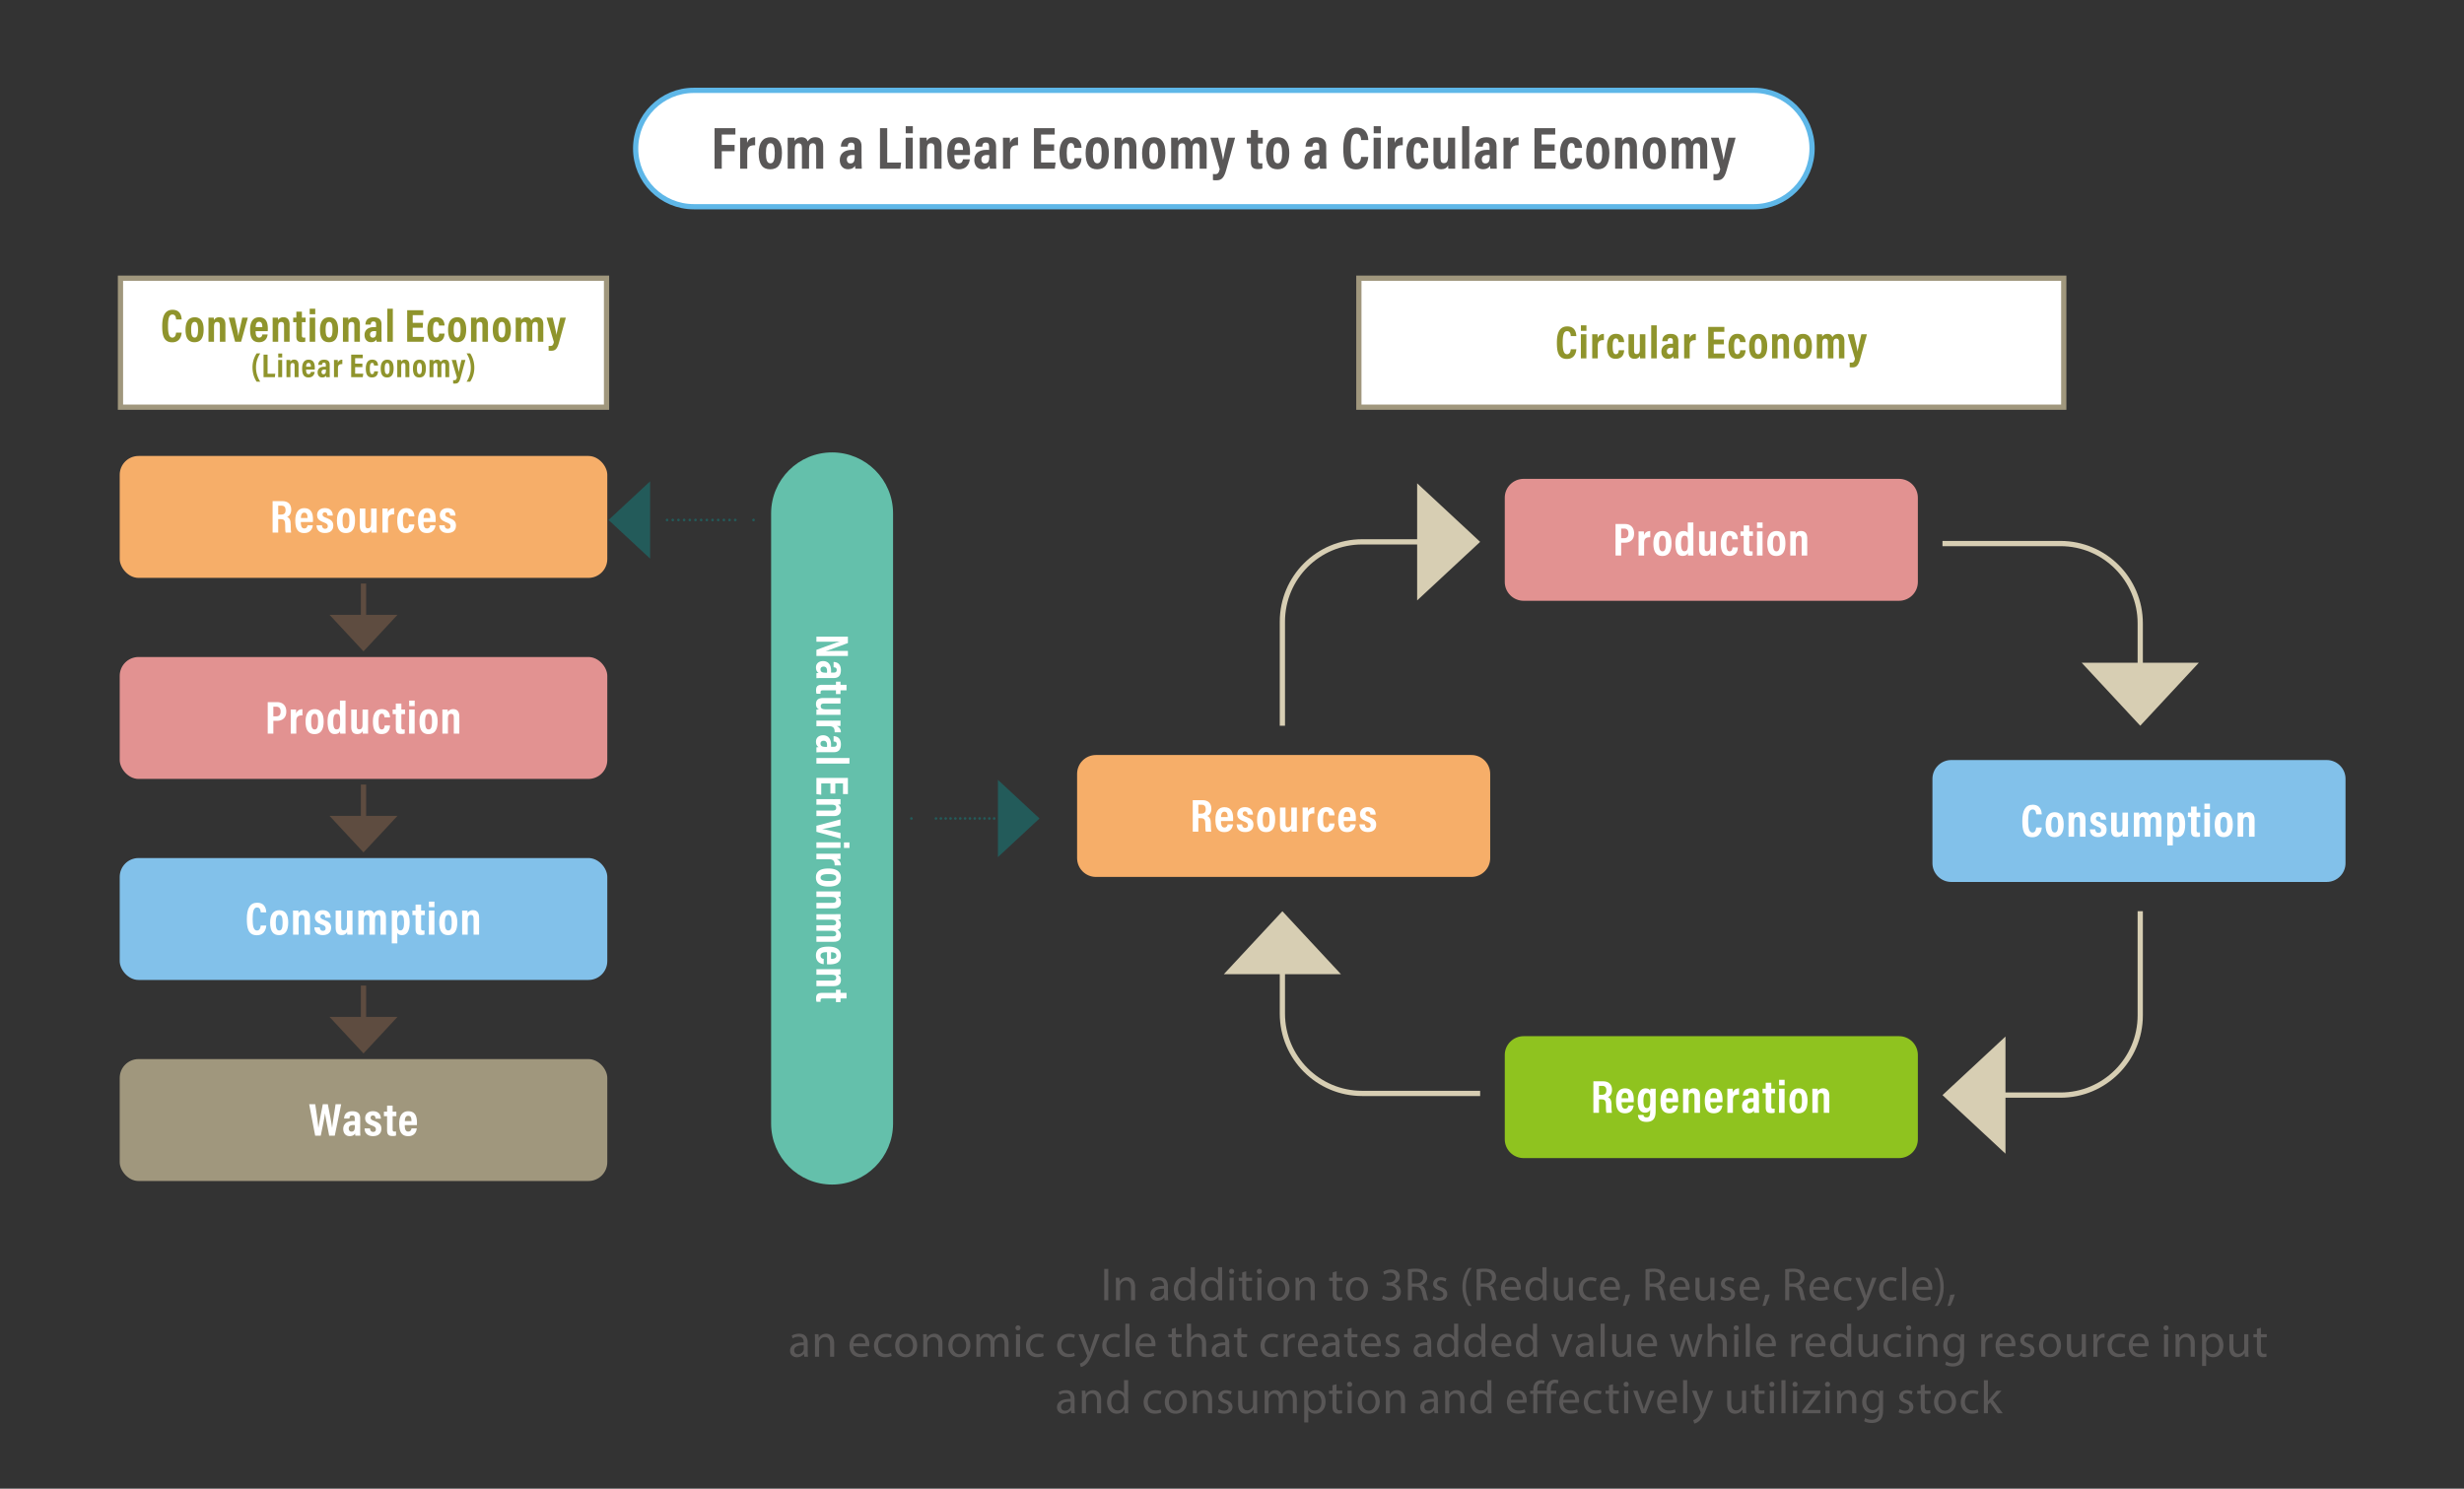 <svg xmlns="http://www.w3.org/2000/svg" viewBox="0 0 1880 1136"><rect x="0" y="0" width="1880" height="1136" fill="#333333" stroke="none"/><defs><clipPath id="a"><path style="fill:none;stroke-width:0" d="M44.732 13.435h1790.537v1105.73H44.732z"/></clipPath><clipPath id="b"><path style="fill:none;stroke-width:0" d="M44.732 13.435h1790.537v1105.73H44.732z"/></clipPath><clipPath id="c"><path style="fill:none;stroke-width:0" d="M418.639 326.718h207.034v104.663H418.639z"/></clipPath><clipPath id="d"><path style="fill:none;stroke-width:0" d="M644.636 554.499h194.156v104.663H644.636z"/></clipPath><clipPath id="e"><path style="fill:none;stroke-width:0" d="M44.732 13.435h1790.537v1105.73H44.732z"/></clipPath><clipPath id="f"><path style="fill:none;stroke-width:0" d="M44.732 13.435h1790.537v1105.73H44.732z"/></clipPath><clipPath id="g"><path style="fill:none;stroke-width:0" d="M44.732 13.435h1790.537v1105.73H44.732z"/></clipPath><clipPath id="h"><path style="fill:none;stroke-width:0" d="M44.732 13.435h1790.537v1105.73H44.732z"/></clipPath><clipPath id="i"><path style="fill:none;stroke-width:0" d="M165.192 369.191h224.306v439.773H165.192z"/></clipPath><clipPath id="j"><path style="fill:none;stroke-width:0" d="M44.732 13.435h1790.537v1105.73H44.732z"/></clipPath><clipPath id="k"><path style="fill:none;stroke-width:0" d="M44.732 13.435h1790.537v1105.73H44.732z"/></clipPath><clipPath id="l"><path style="fill:none;stroke-width:0" d="M44.732 13.435h1790.537v1105.73H44.732z"/></clipPath><clipPath id="m"><path style="fill:none;stroke-width:0" d="M44.732 13.435h1790.537v1105.73H44.732z"/></clipPath><clipPath id="n"><path style="fill:none;stroke-width:0" d="M847.508 292.701h916.404v592.754H847.508z"/></clipPath></defs><g data-name="レイヤー 2" style="isolation:isolate"><g data-name="レイヤー 1"><path style="fill:none;stroke-width:0" d="M44.732 13.435h1790.537v1105.73H44.732z"/><path style="fill:none;stroke-width:0" d="M44.732 13.435h1790.537v1105.73H44.732z"/><path d="M529.396 68.943c-24.524 0-44.402 19.877-44.402 44.402s19.877 44.402 44.402 44.402h808.784c24.524 0 44.402-19.877 44.402-44.402s-19.877-44.402-44.402-44.402H529.396Z" style="fill:#fff;stroke-width:0"/><path d="M529.396 68.943c-24.524 0-44.402 19.877-44.402 44.402s19.877 44.402 44.402 44.402h808.784c24.524 0 44.402-19.877 44.402-44.402s-19.877-44.402-44.402-44.402H529.396Z" style="fill:none;stroke:#5eb7e8;stroke-miterlimit:10;stroke-width:4px"/><path d="M545.212 97.824H561.1v4.84h-10.409v7.943h9.815v4.794h-9.815v13.331h-5.479V97.824Zm19.496 15.295c0-3.88 0-6.346-.046-8.035h5.205c.045.411.137 1.416.137 3.926.867-2.693 2.967-4.292 6.163-4.292v6.118c-3.835-.091-6.026 1.004-6.026 5.479v12.418h-5.433v-15.614Zm31.914 3.607c0 8.583-3.15 12.463-8.948 12.463-5.707 0-8.811-3.698-8.811-12.327 0-8.4 3.515-12.144 9.085-12.144 5.661 0 8.674 4.109 8.674 12.007Zm-12.235.09c0 5.068.822 7.807 3.47 7.807 2.419 0 3.287-2.694 3.287-7.761 0-5.205-.868-7.579-3.333-7.579s-3.424 2.465-3.424 7.533Zm16.62-4.61c0-4.703 0-6.072-.046-7.122h5.205c.091.457.137 1.689.137 2.419 1.096-1.826 2.831-2.785 5.205-2.785 2.602 0 4.063 1.141 4.793 3.196 1.005-1.644 2.648-3.196 5.798-3.196 3.378 0 5.981 1.689 5.981 7.077v16.938h-5.342v-16.116c0-1.917-.639-3.287-2.511-3.287-2.237 0-2.922 1.689-2.922 4.611v14.792h-5.433v-16.024c0-2.191-.73-3.333-2.465-3.333-2.191 0-3.013 1.507-3.013 4.702v14.655h-5.387v-16.527Zm56.342 11.367c0 1.188.091 4.109.183 5.159h-4.931c-.091-.457-.229-1.507-.229-2.191-.913 1.507-2.465 2.603-5.341 2.603-4.52 0-6.3-3.607-6.3-6.985 0-4.839 3.333-7.807 9.313-7.807.822 0 1.415 0 1.963.045v-2.557c0-1.37-.183-3.013-2.557-3.013-2.282 0-2.511 1.507-2.647 3.059h-5.205c.092-3.47 1.735-7.167 8.081-7.167 5.067 0 7.67 2.283 7.67 6.802v12.053Zm-5.204-5.204c-.593-.092-1.05-.092-1.781-.092-3.104 0-4.246 1.461-4.246 3.379 0 1.415.685 3.059 2.739 3.059 2.785 0 3.287-2.1 3.287-5.57v-.776Zm19.269-20.545h5.524v26.206h10.592l-.548 4.702h-15.568V97.824Zm19.587 7.259h5.433v23.649h-5.433v-23.649Zm.046-3.378v-5.387h5.433v5.387h-5.433Zm10.73 10.729c0-4.839 0-6.072-.046-7.35h5.25c.046.593.137 1.598.137 2.465.73-1.278 2.146-2.876 5.25-2.876 3.835 0 6.026 2.419 6.026 7.213v16.847h-5.433v-15.614c0-2.329-.502-3.79-2.694-3.79-2.054 0-3.059 1.188-3.059 4.748v14.655h-5.433v-16.299h.002Zm26.39 5.889c0 3.013.365 6.346 3.378 6.346 2.739 0 3.059-2.328 3.196-3.104h5.205c-.091.73-.639 7.625-8.446 7.625-7.67 0-8.766-6.437-8.766-12.418 0-7.487 2.876-12.053 8.857-12.053 6.848 0 8.537 5.113 8.537 11.277 0 .821-.046 1.917-.091 2.328h-11.87Zm6.574-3.926c0-2.329-.274-5.25-3.15-5.25-3.15 0-3.333 3.516-3.333 5.25h6.483Zm25.249 9.176c0 1.188.091 4.109.183 5.159h-4.931c-.091-.457-.229-1.507-.229-2.191-.913 1.507-2.465 2.603-5.341 2.603-4.52 0-6.3-3.607-6.3-6.985 0-4.839 3.333-7.807 9.313-7.807.822 0 1.415 0 1.963.045v-2.557c0-1.37-.183-3.013-2.557-3.013-2.282 0-2.511 1.507-2.647 3.059h-5.205c.092-3.47 1.735-7.167 8.081-7.167 5.067 0 7.67 2.283 7.67 6.802v12.053Zm-5.205-5.204c-.593-.092-1.05-.092-1.781-.092-3.104 0-4.246 1.461-4.246 3.379 0 1.415.685 3.059 2.739 3.059 2.785 0 3.287-2.1 3.287-5.57v-.776Zm10.504-5.25c0-3.88 0-6.346-.046-8.035h5.205c.045.411.137 1.416.137 3.926.867-2.693 2.967-4.292 6.163-4.292v6.118c-3.835-.091-6.026 1.004-6.026 5.479v12.418h-5.433v-15.614Zm38.99 1.871h-9.953v8.994h11.14l-.685 4.748h-15.888V97.824h15.842v4.84h-10.409v7.533h9.953v4.793Zm20.912 5.753c-.092 1.872-.548 8.4-8.355 8.4-6.757 0-8.446-5.433-8.446-12.418 0-6.255 2.1-12.053 8.766-12.053 7.715 0 7.989 6.665 8.035 8.126h-5.524c-.046-.958-.137-3.652-2.557-3.652s-3.196 2.694-3.196 7.625c0 5.068.73 7.853 3.104 7.853 2.557 0 2.739-2.557 2.876-3.88h5.297Zm20.866-4.017c0 8.583-3.15 12.463-8.948 12.463-5.707 0-8.811-3.698-8.811-12.327 0-8.4 3.515-12.144 9.085-12.144 5.661 0 8.674 4.109 8.674 12.007Zm-12.236.09c0 5.068.822 7.807 3.47 7.807 2.419 0 3.287-2.694 3.287-7.761 0-5.205-.868-7.579-3.333-7.579s-3.424 2.465-3.424 7.533Zm16.621-4.382c0-4.839 0-6.072-.046-7.35h5.25c.046.593.137 1.598.137 2.465.73-1.278 2.146-2.876 5.25-2.876 3.835 0 6.026 2.419 6.026 7.213v16.847h-5.433v-15.614c0-2.329-.502-3.79-2.694-3.79-2.054 0-3.059 1.188-3.059 4.748v14.655h-5.433v-16.299h.002Zm38.717 4.292c0 8.583-3.15 12.463-8.948 12.463-5.707 0-8.812-3.698-8.812-12.327 0-8.4 3.516-12.144 9.085-12.144 5.661 0 8.674 4.109 8.674 12.007Zm-12.236.09c0 5.068.822 7.807 3.47 7.807 2.42 0 3.287-2.694 3.287-7.761 0-5.205-.867-7.579-3.333-7.579s-3.424 2.465-3.424 7.533Zm16.667-4.61c0-4.703 0-6.072-.045-7.122h5.204c.092.457.137 1.689.137 2.419 1.096-1.826 2.831-2.785 5.205-2.785 2.603 0 4.063 1.141 4.794 3.196 1.004-1.644 2.647-3.196 5.798-3.196 3.378 0 5.98 1.689 5.98 7.077v16.938h-5.341v-16.116c0-1.917-.639-3.287-2.511-3.287-2.237 0-2.922 1.689-2.922 4.611v14.792h-5.433v-16.024c0-2.191-.73-3.333-2.465-3.333-2.191 0-3.013 1.507-3.013 4.702v14.655h-5.387v-16.527Zm35.888-7.123c1.734 7.625 3.378 14.062 3.652 16.892h.045c.548-3.333 2.1-10.227 3.698-16.892h5.478l-6.802 24.699c-2.009 7.396-4.657 7.807-7.944 7.807-.594 0-1.461-.045-2.146-.183v-4.611c.319.045 1.187.091 1.734.091 2.055 0 2.785-1.05 3.424-3.835l-7.122-23.968h5.983Zm21.825 0h3.104v-5.889h5.433v5.889h3.652v4.474h-3.652v12.966c0 1.37.274 2.146 1.964 2.146.547 0 .912 0 1.369-.091v3.972c-1.004.457-2.511.502-3.333.502-3.789 0-5.433-1.415-5.433-5.661v-13.833h-3.104v-4.474Zm32.415 11.643c0 8.583-3.149 12.463-8.947 12.463-5.707 0-8.812-3.698-8.812-12.327 0-8.4 3.515-12.144 9.085-12.144 5.661 0 8.674 4.109 8.674 12.007Zm-12.235.09c0 5.068.821 7.807 3.469 7.807 2.42 0 3.287-2.694 3.287-7.761 0-5.205-.867-7.579-3.332-7.579s-3.424 2.465-3.424 7.533Zm40.407 6.757c0 1.188.092 4.109.183 5.159h-4.931c-.092-.457-.229-1.507-.229-2.191-.913 1.507-2.465 2.603-5.342 2.603-4.52 0-6.3-3.607-6.3-6.985 0-4.839 3.333-7.807 9.313-7.807.822 0 1.415 0 1.963.045v-2.557c0-1.37-.183-3.013-2.557-3.013-2.282 0-2.511 1.507-2.647 3.059h-5.205c.092-3.47 1.735-7.167 8.081-7.167 5.067 0 7.67 2.283 7.67 6.802v12.053h.001Zm-5.205-5.204c-.593-.092-1.05-.092-1.78-.092-3.104 0-4.245 1.461-4.245 3.379 0 1.415.685 3.059 2.738 3.059 2.785 0 3.287-2.1 3.287-5.57v-.776Zm37.302 1.369c-.137 1.553-.73 9.542-9.268 9.542-8.811 0-9.815-7.716-9.815-16.024 0-9.999 2.922-15.888 10.136-15.888 8.172 0 8.811 7.03 8.947 9.496h-5.479c-.091-1.05-.137-4.84-3.561-4.84-3.47 0-4.337 4.246-4.337 11.322 0 5.844.593 11.322 4.2 11.322 3.287 0 3.561-3.743 3.697-4.931h5.48Zm4.067-14.655h5.433v23.649h-5.433v-23.649Zm.045-3.378v-5.387h5.434v5.387h-5.434Zm10.73 11.414c0-3.88 0-6.346-.046-8.035h5.204c.046.411.138 1.416.138 3.926.867-2.693 2.968-4.292 6.163-4.292v6.118c-3.835-.091-6.026 1.004-6.026 5.479v12.418h-5.433v-15.614Zm30.955 7.624c-.092 1.872-.548 8.4-8.355 8.4-6.756 0-8.445-5.433-8.445-12.418 0-6.255 2.1-12.053 8.766-12.053 7.715 0 7.989 6.665 8.035 8.126h-5.524c-.046-.958-.137-3.652-2.557-3.652s-3.196 2.694-3.196 7.625c0 5.068.73 7.853 3.105 7.853 2.557 0 2.738-2.557 2.876-3.88h5.296Zm20.455 1.05c0 3.424 0 5.707.045 6.939h-5.204c-.137-.73-.183-1.78-.183-2.603-1.05 2.191-2.785 3.014-5.296 3.014-3.333 0-5.89-1.644-5.89-7.077v-16.983h5.434v15.75c0 2.329.502 3.652 2.511 3.652 2.054 0 3.149-1.141 3.149-4.885v-14.518h5.434v16.711Zm5.344 6.939V96.317h5.433v32.415h-5.433Zm26.252-5.159c0 1.188.092 4.109.183 5.159h-4.931c-.092-.457-.229-1.507-.229-2.191-.913 1.507-2.465 2.603-5.342 2.603-4.52 0-6.3-3.607-6.3-6.985 0-4.839 3.333-7.807 9.313-7.807.822 0 1.415 0 1.963.045v-2.557c0-1.37-.183-3.013-2.557-3.013-2.282 0-2.511 1.507-2.647 3.059h-5.205c.092-3.47 1.735-7.167 8.081-7.167 5.067 0 7.67 2.283 7.67 6.802v12.053Zm-5.205-5.204c-.593-.092-1.05-.092-1.78-.092-3.104 0-4.245 1.461-4.245 3.379 0 1.415.685 3.059 2.738 3.059 2.785 0 3.287-2.1 3.287-5.57v-.776Zm10.55-5.25c0-3.88 0-6.346-.046-8.035h5.205c.045.411.137 1.416.137 3.926.867-2.693 2.967-4.292 6.163-4.292v6.118c-3.835-.091-6.026 1.004-6.026 5.479v12.418h-5.433v-15.614Zm38.99 1.871h-9.952v8.994h11.139l-.685 4.748h-15.888V97.824h15.842v4.84h-10.408v7.533h9.952v4.793Zm20.911 5.753c-.092 1.872-.548 8.4-8.355 8.4-6.756 0-8.445-5.433-8.445-12.418 0-6.255 2.1-12.053 8.766-12.053 7.715 0 7.989 6.665 8.035 8.126h-5.524c-.046-.958-.137-3.652-2.557-3.652s-3.196 2.694-3.196 7.625c0 5.068.73 7.853 3.105 7.853 2.557 0 2.738-2.557 2.876-3.88h5.296Zm20.867-4.017c0 8.583-3.15 12.463-8.949 12.463-5.706 0-8.811-3.698-8.811-12.327 0-8.4 3.516-12.144 9.085-12.144 5.661 0 8.675 4.109 8.675 12.007Zm-12.236.09c0 5.068.822 7.807 3.471 7.807 2.419 0 3.287-2.694 3.287-7.761 0-5.205-.868-7.579-3.333-7.579s-3.425 2.465-3.425 7.533Zm16.621-4.382c0-4.839 0-6.072-.046-7.35h5.25c.046.593.138 1.598.138 2.465.73-1.278 2.146-2.876 5.25-2.876 3.835 0 6.026 2.419 6.026 7.213v16.847h-5.433v-15.614c0-2.329-.503-3.79-2.694-3.79-2.054 0-3.059 1.188-3.059 4.748v14.655h-5.433v-16.299Zm38.717 4.292c0 8.583-3.15 12.463-8.949 12.463-5.706 0-8.811-3.698-8.811-12.327 0-8.4 3.516-12.144 9.085-12.144 5.661 0 8.675 4.109 8.675 12.007Zm-12.237.09c0 5.068.822 7.807 3.471 7.807 2.419 0 3.287-2.694 3.287-7.761 0-5.205-.868-7.579-3.333-7.579s-3.425 2.465-3.425 7.533Zm16.668-4.61c0-4.703 0-6.072-.046-7.122h5.204c.092.457.137 1.689.137 2.419 1.096-1.826 2.831-2.785 5.205-2.785 2.603 0 4.063 1.141 4.794 3.196 1.004-1.644 2.647-3.196 5.798-3.196 3.379 0 5.98 1.689 5.98 7.077v16.938h-5.342v-16.116c0-1.917-.639-3.287-2.511-3.287-2.237 0-2.922 1.689-2.922 4.611v14.792h-5.433v-16.024c0-2.191-.73-3.333-2.465-3.333-2.191 0-3.014 1.507-3.014 4.702v14.655h-5.387v-16.527h.002Zm35.887-7.123c1.735 7.625 3.379 14.062 3.652 16.892h.046c.548-3.333 2.101-10.227 3.698-16.892h5.479l-6.803 24.699c-2.009 7.396-4.656 7.807-7.943 7.807-.594 0-1.461-.045-2.146-.183v-4.611c.32.045 1.188.091 1.735.091 2.054 0 2.784-1.05 3.424-3.835l-7.122-23.968h5.98Z" style="fill:#595757;stroke-width:0"/><g style="clip-path:url(#a)"><path d="M681.392 391.758c0-25.691-20.826-46.517-46.517-46.517s-46.522 20.826-46.522 46.517v465.665c0 25.691 20.831 46.522 46.522 46.522s46.517-20.831 46.517-46.522V391.758Z" style="fill:#64c0ab;stroke-width:0"/></g><path d="M622.906 485.84h24.039v4.865c-13.28 4.971-15.836 5.93-17.008 6.214v.035c2.876-.177 6.427-.213 10.368-.213h6.64v3.87h-24.039v-4.687c14.167-5.149 16.724-6.037 17.825-6.356v-.036c-2.983.178-6.498.178-10.83.178h-6.995v-3.871Zm4.012 31.569c-.923 0-3.195.071-4.012.142v-3.835a10.95 10.95 0 0 1 1.704-.178c-1.171-.71-2.023-1.917-2.023-4.154 0-3.515 2.805-4.9 5.433-4.9 3.764 0 6.071 2.592 6.071 7.244 0 .639 0 1.101-.035 1.527h1.988c1.065 0 2.343-.142 2.343-1.989 0-1.775-1.171-1.953-2.379-2.059v-4.048c2.699.071 5.575 1.349 5.575 6.285 0 3.941-1.775 5.965-5.291 5.965h-9.374Zm4.048-4.048c.071-.462.071-.817.071-1.385 0-2.415-1.136-3.302-2.628-3.302-1.101 0-2.379.533-2.379 2.13 0 2.166 1.633 2.557 4.332 2.557h.604Zm10.332 6.821v2.415h4.581v4.226h-4.581v2.84h-3.479v-2.84h-10.084c-1.065 0-1.669.213-1.669 1.526 0 .426 0 .71.071 1.065h-3.089c-.355-.781-.391-1.953-.391-2.592 0-2.947 1.101-4.226 4.403-4.226h10.759v-2.415h3.479ZM628.303 545.5c-2.663 0-4.438 0-5.397.036v-4.048c.568-.107 1.385-.142 2.024-.142-1.705-.817-2.343-2.166-2.343-4.119 0-2.592 1.278-4.58 5.503-4.58h13.208v4.225h-12.25c-1.811 0-2.84.391-2.84 1.953 0 1.598.888 2.45 3.799 2.45h11.291v4.226h-12.996Zm6.746 4.44c3.018 0 4.936 0 6.249-.036v4.048c-.319.036-1.101.106-3.054.106 2.095.675 3.338 2.308 3.338 4.793h-4.758c.071-2.982-.781-4.687-4.261-4.687h-9.658v-4.226h12.144v.002Zm-8.131 24.076c-.923 0-3.195.071-4.012.143v-3.835a10.95 10.95 0 0 1 1.704-.178c-1.171-.71-2.023-1.917-2.023-4.154 0-3.515 2.805-4.9 5.433-4.9 3.764 0 6.071 2.592 6.071 7.244 0 .64 0 1.101-.035 1.526h1.988c1.065 0 2.343-.142 2.343-1.988 0-1.775-1.171-1.953-2.379-2.059v-4.048c2.699.071 5.575 1.349 5.575 6.285 0 3.941-1.775 5.965-5.291 5.965h-9.374Zm4.048-4.047c.071-.463.071-.817.071-1.385 0-2.415-1.136-3.303-2.628-3.303-1.101 0-2.379.533-2.379 2.13 0 2.167 1.633 2.557 4.332 2.557h.604Zm-8.06 8.488h25.21v4.226h-25.21v-4.226Zm10.687 27.129v-7.74h-6.995v8.664l-3.693-.533v-12.356h24.039v12.321h-3.764v-8.096h-5.858v7.74h-3.729Zm1.989 4.264c3.764 0 4.722 0 5.716-.035v4.083c-.461.035-1.243.106-1.917.106.994.568 2.237 1.669 2.237 4.083 0 2.983-1.882 4.688-5.61 4.688h-13.102v-4.226h12.144c1.811 0 2.947-.391 2.947-2.095 0-1.598-.923-2.379-3.692-2.379h-11.398v-4.226h12.676-.001Zm5.716 19.992c-5.219 1.137-10.9 2.38-13.99 2.77v.036c2.841.354 8.699 1.882 13.99 2.982v4.261l-18.393-5.148v-4.58l18.393-4.865v4.545Zm0 12.963v4.226h-18.393v-4.226h18.393Zm2.628.035h4.189v4.226h-4.189v-4.226Zm-8.877 8.63c3.018 0 4.936 0 6.249-.035v4.048c-.319.035-1.101.106-3.054.106 2.095.675 3.338 2.308 3.338 4.793h-4.758c.071-2.982-.781-4.687-4.261-4.687h-9.658v-4.226h12.144Zm-2.805 25.105c-6.675 0-9.693-2.45-9.693-6.959 0-4.438 2.876-6.854 9.587-6.854 6.533 0 9.445 2.734 9.445 7.066 0 4.403-3.196 6.746-9.338 6.746Zm-.071-9.515c-3.941 0-6.072.639-6.072 2.698 0 1.882 2.095 2.557 6.036 2.557 4.048 0 5.894-.675 5.894-2.592s-1.917-2.663-5.858-2.663Zm3.409 13.211c3.764 0 4.722 0 5.716-.035v4.083c-.461.035-1.243.106-1.917.106.994.568 2.237 1.669 2.237 4.083 0 2.983-1.882 4.688-5.61 4.688h-13.102v-4.226h12.144c1.811 0 2.947-.391 2.947-2.095 0-1.598-.923-2.379-3.692-2.379h-11.398v-4.226h12.676-.001Zm.177 17.365c3.657 0 4.723 0 5.539-.035v4.048c-.355.071-1.313.106-1.882.106 1.42.853 2.166 2.201 2.166 4.048 0 2.024-.888 3.16-2.485 3.729 1.278.781 2.485 2.06 2.485 4.509 0 2.628-1.314 4.652-5.503 4.652h-13.173v-4.155h12.534c1.491 0 2.556-.497 2.556-1.952 0-1.74-1.313-2.272-3.586-2.272h-11.504v-4.226h12.463c1.705 0 2.592-.568 2.592-1.917 0-1.705-1.172-2.344-3.657-2.344h-11.398v-4.19h12.854-.001Zm-4.758 28.978c-2.344 0-4.936.284-4.936 2.628 0 2.13 1.811 2.379 2.415 2.485v4.048c-.568-.071-5.93-.497-5.93-6.569 0-5.965 5.006-6.817 9.658-6.817 5.823 0 9.374 2.237 9.374 6.889 0 5.326-3.977 6.64-8.77 6.64-.639 0-1.492-.035-1.811-.07v-9.234Zm3.054 5.114c1.811 0 4.083-.213 4.083-2.45 0-2.45-2.734-2.592-4.083-2.592v5.042Zm1.527 7.884c3.764 0 4.722 0 5.716-.035v4.083c-.461.035-1.243.106-1.917.106.994.568 2.237 1.669 2.237 4.083 0 2.983-1.882 4.688-5.61 4.688h-13.102v-4.226h12.144c1.811 0 2.947-.391 2.947-2.095 0-1.598-.923-2.379-3.692-2.379h-11.398v-4.226h12.676-.001Zm5.716 15.662v2.414h4.581v4.226h-4.581v2.841h-3.479v-2.841h-10.084c-1.065 0-1.669.213-1.669 1.526 0 .427 0 .71.071 1.065h-3.089c-.355-.781-.391-1.953-.391-2.592 0-2.947 1.101-4.226 4.403-4.226h10.759v-2.414h3.479ZM91.913 212.299h370.865v98.427H91.913z" style="fill:#fff;stroke-width:0"/><path d="M138.61 253.8c-.106 1.208-.568 7.421-7.208 7.421-6.853 0-7.634-6.001-7.634-12.463 0-7.776 2.272-12.356 7.882-12.356 6.356 0 6.853 5.468 6.959 7.386h-4.261c-.071-.817-.106-3.764-2.77-3.764-2.699 0-3.373 3.302-3.373 8.806 0 4.545.461 8.806 3.267 8.806 2.557 0 2.77-2.912 2.876-3.835h4.262Zm16.763-2.343c0 6.675-2.45 9.693-6.959 9.693-4.438 0-6.853-2.876-6.853-9.587 0-6.533 2.734-9.445 7.066-9.445 4.403 0 6.746 3.196 6.746 9.338Zm-9.516.071c0 3.941.639 6.072 2.698 6.072 1.882 0 2.557-2.095 2.557-6.036 0-4.048-.674-5.894-2.592-5.894s-2.663 1.917-2.663 5.858Zm13.211-3.409c0-3.764 0-4.722-.036-5.716h4.083c.036.461.106 1.243.106 1.917.568-.995 1.669-2.237 4.083-2.237 2.982 0 4.687 1.882 4.687 5.61v13.102h-4.226v-12.144c0-1.811-.391-2.947-2.095-2.947-1.598 0-2.379.923-2.379 3.692v11.398h-4.226v-12.676h.003Zm19.994-5.716c1.136 5.219 2.379 10.9 2.77 13.99h.036c.355-2.841 1.882-8.699 2.982-13.99h4.261l-5.148 18.393h-4.581l-4.864-18.393h4.545-.001Zm15.98 10.297c0 2.344.284 4.936 2.628 4.936 2.13 0 2.379-1.811 2.485-2.415h4.048c-.071.568-.497 5.93-6.569 5.93-5.965 0-6.817-5.006-6.817-9.658 0-5.823 2.237-9.374 6.888-9.374 5.326 0 6.64 3.977 6.64 8.77 0 .639-.036 1.492-.071 1.811h-9.232Zm5.113-3.054c0-1.811-.213-4.083-2.45-4.083-2.45 0-2.592 2.734-2.592 4.083h5.042Zm7.885-1.527c0-3.764 0-4.722-.036-5.716h4.083c.036.461.106 1.243.106 1.917.568-.995 1.669-2.237 4.083-2.237 2.982 0 4.687 1.882 4.687 5.61v13.102h-4.226v-12.144c0-1.811-.391-2.947-2.095-2.947-1.598 0-2.379.923-2.379 3.692v11.398h-4.226v-12.676h.003Zm15.661-5.716h2.415v-4.581h4.226v4.581h2.84v3.479h-2.84v10.084c0 1.065.213 1.669 1.526 1.669.426 0 .71 0 1.065-.071v3.089c-.781.355-1.953.391-2.592.391-2.947 0-4.226-1.101-4.226-4.403v-10.759H223.7v-3.479Zm12.571 0h4.226v18.393h-4.226v-18.393Zm.036-2.628v-4.19h4.225v4.19h-4.225Zm21.66 11.682c0 6.675-2.45 9.693-6.959 9.693-4.438 0-6.853-2.876-6.853-9.587 0-6.533 2.734-9.445 7.066-9.445 4.403 0 6.746 3.196 6.746 9.338Zm-9.516.071c0 3.941.639 6.072 2.698 6.072 1.882 0 2.557-2.095 2.557-6.036 0-4.048-.674-5.894-2.592-5.894s-2.663 1.917-2.663 5.858Zm13.212-3.409c0-3.764 0-4.722-.036-5.716h4.083c.036.461.106 1.243.106 1.917.568-.995 1.669-2.237 4.083-2.237 2.982 0 4.687 1.882 4.687 5.61v13.102h-4.226v-12.144c0-1.811-.391-2.947-2.095-2.947-1.598 0-2.379.923-2.379 3.692v11.398h-4.226v-12.676h.003Zm29.402 8.664c0 .923.071 3.195.142 4.012h-3.835a10.95 10.95 0 0 1-.178-1.705c-.71 1.172-1.917 2.024-4.154 2.024-3.515 0-4.9-2.805-4.9-5.432 0-3.764 2.592-6.072 7.244-6.072.639 0 1.101 0 1.527.035v-1.988c0-1.065-.142-2.343-1.989-2.343-1.775 0-1.953 1.171-2.059 2.379h-4.048c.071-2.699 1.349-5.575 6.285-5.575 3.941 0 5.965 1.775 5.965 5.291v9.374Zm-4.047-4.048c-.462-.071-.817-.071-1.385-.071-2.415 0-3.302 1.136-3.302 2.628 0 1.101.533 2.379 2.13 2.379 2.166 0 2.557-1.633 2.557-4.332v-.604Zm8.488 8.06v-25.21h4.226v25.21h-4.226Zm27.13-10.687h-7.741v6.995h8.664l-.532 3.693h-12.357v-24.039h12.321v3.764h-8.096v5.858h7.741v3.729Zm16.548 4.474c-.071 1.456-.426 6.533-6.498 6.533-5.255 0-6.569-4.225-6.569-9.658 0-4.864 1.633-9.374 6.817-9.374 6 0 6.214 5.184 6.249 6.32h-4.296c-.035-.746-.106-2.84-1.988-2.84s-2.485 2.095-2.485 5.93c0 3.941.568 6.107 2.415 6.107 1.988 0 2.13-1.988 2.237-3.018h4.119-.001Zm16.513-3.125c0 6.675-2.45 9.693-6.959 9.693-4.438 0-6.853-2.876-6.853-9.587 0-6.533 2.734-9.445 7.066-9.445 4.403 0 6.746 3.196 6.746 9.338Zm-9.515.071c0 3.941.639 6.072 2.698 6.072 1.882 0 2.557-2.095 2.557-6.036 0-4.048-.674-5.894-2.592-5.894s-2.663 1.917-2.663 5.858Zm13.211-3.409c0-3.764 0-4.722-.036-5.716h4.083c.036.461.106 1.243.106 1.917.568-.995 1.669-2.237 4.083-2.237 2.982 0 4.687 1.882 4.687 5.61v13.102h-4.226v-12.144c0-1.811-.391-2.947-2.095-2.947-1.598 0-2.379.923-2.379 3.692v11.398h-4.226v-12.676h.003Zm30.397 3.338c0 6.675-2.45 9.693-6.959 9.693-4.438 0-6.853-2.876-6.853-9.587 0-6.533 2.734-9.445 7.066-9.445 4.403 0 6.746 3.196 6.746 9.338Zm-9.516.071c0 3.941.639 6.072 2.698 6.072 1.882 0 2.557-2.095 2.557-6.036 0-4.048-.674-5.894-2.592-5.894s-2.663 1.917-2.663 5.858Zm13.211-3.586c0-3.657 0-4.723-.036-5.539h4.048c.071.355.106 1.313.106 1.882.852-1.42 2.202-2.166 4.048-2.166 2.024 0 3.16.888 3.729 2.485.781-1.278 2.059-2.485 4.509-2.485 2.627 0 4.651 1.314 4.651 5.503v13.173h-4.154v-12.534c0-1.491-.497-2.556-1.953-2.556-1.74 0-2.272 1.313-2.272 3.586v11.504h-4.225v-12.463c0-1.705-.568-2.592-1.917-2.592-1.704 0-2.343 1.172-2.343 3.657v11.398h-4.19v-12.854h-.001Zm28.233-5.539c1.349 5.93 2.627 10.936 2.841 13.138h.035c.426-2.592 1.633-7.954 2.876-13.138h4.261l-5.291 19.209c-1.562 5.752-3.622 6.071-6.178 6.071-.462 0-1.136-.035-1.669-.142v-3.586c.249.036.923.071 1.349.071 1.598 0 2.166-.816 2.663-2.982l-5.539-18.641h4.652Zm-223.148 27.303c-1.699 2.586-3.246 6.036-3.246 10.651 0 4.261 1.268 7.836 3.246 10.93h-2.739c-1.648-2.384-3.17-6.112-3.17-10.956 0-4.768 1.623-8.318 3.17-10.625h2.739Zm2.512.938h3.069v14.557h5.883l-.304 2.612h-8.648v-17.169Zm11.187 4.032h3.018v13.137h-3.018v-13.137Zm.025-1.877v-2.993h3.018v2.993h-3.018Zm6.266 5.96c0-2.688 0-3.373-.025-4.083h2.917c.025.33.076.888.076 1.37.406-.71 1.192-1.598 2.917-1.598 2.13 0 3.348 1.344 3.348 4.007v9.358h-3.018v-8.673c0-1.293-.279-2.104-1.496-2.104-1.141 0-1.699.659-1.699 2.637v8.141h-3.018v-9.054h-.002Zm14.991 3.271c0 1.674.203 3.525 1.876 3.525 1.521 0 1.699-1.293 1.775-1.725h2.891c-.051.406-.355 4.235-4.692 4.235-4.26 0-4.869-3.576-4.869-6.898 0-4.159 1.598-6.695 4.92-6.695 3.804 0 4.742 2.84 4.742 6.264 0 .457-.025 1.065-.051 1.293h-6.593Zm3.652-2.18c0-1.293-.152-2.917-1.75-2.917-1.75 0-1.851 1.953-1.851 2.917h3.601Zm14.356 5.097c0 .659.05 2.282.101 2.866h-2.739a7.779 7.779 0 0 1-.127-1.217c-.507.837-1.369 1.445-2.967 1.445-2.511 0-3.5-2.003-3.5-3.88 0-2.688 1.852-4.336 5.174-4.336.456 0 .786 0 1.09.025v-1.42c0-.761-.102-1.674-1.42-1.674-1.268 0-1.395.837-1.471 1.699h-2.891c.051-1.927.964-3.981 4.489-3.981 2.815 0 4.261 1.268 4.261 3.779v6.695Zm-2.891-2.891c-.33-.051-.583-.051-.989-.051-1.725 0-2.358.812-2.358 1.877 0 .786.38 1.699 1.521 1.699 1.547 0 1.826-1.167 1.826-3.094v-.431Zm6.165-2.917c0-2.155 0-3.525-.025-4.463h2.891c.025.229.076.786.076 2.181.482-1.496 1.648-2.384 3.424-2.384v3.398c-2.13-.05-3.348.558-3.348 3.043v6.898h-3.018v-8.673Zm21.661 1.04h-5.528v4.996h6.188l-.38 2.638h-8.826v-17.169h8.8v2.688h-5.782v4.184h5.528v2.663Zm11.947 3.196c-.051 1.04-.304 4.666-4.641 4.666-3.753 0-4.692-3.018-4.692-6.898 0-3.474 1.167-6.695 4.869-6.695 4.286 0 4.438 3.703 4.463 4.514h-3.068c-.025-.533-.076-2.029-1.42-2.029s-1.775 1.496-1.775 4.235c0 2.815.406 4.362 1.724 4.362 1.42 0 1.522-1.42 1.598-2.156h2.942Zm11.896-2.232c0 4.768-1.75 6.923-4.971 6.923-3.17 0-4.895-2.054-4.895-6.847 0-4.666 1.953-6.746 5.047-6.746 3.145 0 4.818 2.282 4.818 6.669h.001Zm-6.796.05c0 2.815.457 4.337 1.927 4.337 1.344 0 1.826-1.497 1.826-4.312 0-2.891-.481-4.209-1.851-4.209s-1.902 1.369-1.902 4.184Zm9.564-2.434c0-2.688 0-3.373-.025-4.083h2.917c.025.33.076.888.076 1.37.406-.71 1.192-1.598 2.917-1.598 2.13 0 3.348 1.344 3.348 4.007v9.358h-3.018v-8.673c0-1.293-.279-2.104-1.496-2.104-1.141 0-1.699.659-1.699 2.637v8.141h-3.018v-9.054h-.002Zm21.838 2.384c0 4.768-1.75 6.923-4.971 6.923-3.17 0-4.895-2.054-4.895-6.847 0-4.666 1.953-6.746 5.047-6.746 3.145 0 4.818 2.282 4.818 6.669h.001Zm-6.797.05c0 2.815.457 4.337 1.927 4.337 1.344 0 1.826-1.497 1.826-4.312 0-2.891-.481-4.209-1.851-4.209s-1.902 1.369-1.902 4.184Zm9.564-2.561c0-2.612 0-3.373-.025-3.957h2.891c.05.254.076.938.076 1.344.609-1.014 1.573-1.547 2.891-1.547 1.446 0 2.257.634 2.663 1.775.558-.913 1.471-1.775 3.221-1.775 1.876 0 3.322.938 3.322 3.931v9.409h-2.967v-8.952c0-1.065-.355-1.826-1.395-1.826-1.243 0-1.623.938-1.623 2.561v8.217h-3.018v-8.901c0-1.217-.406-1.852-1.37-1.852-1.217 0-1.674.837-1.674 2.612v8.141h-2.992v-9.18Zm20.268-3.956c.963 4.235 1.876 7.811 2.029 9.383h.025c.304-1.851 1.167-5.681 2.054-9.383h3.043l-3.779 13.72c-1.116 4.108-2.586 4.336-4.413 4.336a6.59 6.59 0 0 1-1.192-.102v-2.562c.178.025.659.051.964.051 1.141 0 1.547-.583 1.902-2.13l-3.956-13.314h3.323Zm8.015 16.611c1.699-2.612 3.221-6.036 3.221-10.651 0-4.261-1.268-7.836-3.221-10.93h2.739c1.623 2.384 3.17 6.112 3.17 10.956 0 4.768-1.648 8.318-3.17 10.625h-2.739Z" style="fill:#8f942c;stroke-width:0"/><path style="fill:none;stroke:#a0977d;stroke-width:4px" d="M91.913 212.299h370.865v98.427H91.913z"/><path style="fill:#fff;stroke-width:0" d="M1036.794 212.299h537.828v98.427h-537.828z"/><path d="M1202.729 266.485c-.106 1.208-.568 7.421-7.208 7.421-6.853 0-7.634-6.001-7.634-12.463 0-7.776 2.272-12.356 7.883-12.356 6.355 0 6.853 5.468 6.959 7.386h-4.261c-.071-.817-.106-3.764-2.77-3.764-2.698 0-3.373 3.302-3.373 8.806 0 4.545.462 8.806 3.267 8.806 2.557 0 2.77-2.912 2.876-3.835h4.261Zm3.448-11.398h4.226v18.393h-4.226v-18.393Zm.035-2.627v-4.19h4.226v4.19h-4.226Zm8.63 8.876c0-3.018 0-4.936-.035-6.249h4.048c.035.319.106 1.101.106 3.053.675-2.095 2.308-3.337 4.793-3.337v4.758c-2.982-.071-4.687.781-4.687 4.261v9.658h-4.226v-12.144h.001Zm24.36 5.93c-.071 1.456-.427 6.533-6.498 6.533-5.255 0-6.569-4.225-6.569-9.658 0-4.864 1.634-9.374 6.817-9.374 6.001 0 6.214 5.184 6.25 6.32h-4.297c-.035-.746-.106-2.84-1.988-2.84s-2.485 2.095-2.485 5.93c0 3.941.568 6.107 2.414 6.107 1.988 0 2.131-1.988 2.237-3.018h4.119Zm16.193.817c0 2.663 0 4.438.036 5.397h-4.048c-.106-.568-.143-1.385-.143-2.024-.816 1.705-2.166 2.343-4.118 2.343-2.593 0-4.581-1.278-4.581-5.503v-13.208h4.226v12.25c0 1.811.391 2.84 1.953 2.84 1.598 0 2.45-.888 2.45-3.799v-11.291h4.225v12.996Zm4.441 5.397v-25.21h4.226v25.21h-4.226Zm20.702-4.012c0 .923.071 3.195.142 4.012h-3.835a11.085 11.085 0 0 1-.177-1.705c-.71 1.172-1.918 2.024-4.154 2.024-3.516 0-4.9-2.805-4.9-5.432 0-3.764 2.592-6.072 7.243-6.072.64 0 1.102 0 1.527.035v-1.988c0-1.065-.143-2.343-1.988-2.343-1.775 0-1.953 1.171-2.06 2.379h-4.048c.071-2.699 1.35-5.575 6.285-5.575 3.94 0 5.965 1.775 5.965 5.291v9.374Zm-4.048-4.048c-.462-.071-.816-.071-1.385-.071-2.415 0-3.303 1.136-3.303 2.628 0 1.101.533 2.379 2.131 2.379 2.166 0 2.557-1.633 2.557-4.332v-.604Zm8.489-4.084c0-3.018 0-4.936-.035-6.249h4.048c.035.319.106 1.101.106 3.053.675-2.095 2.308-3.337 4.793-3.337v4.758c-2.982-.071-4.687.781-4.687 4.261v9.658h-4.226v-12.144h.001Zm30.325 1.456h-7.74v6.995h8.664l-.533 3.693h-12.356v-24.039h12.321v3.764h-8.096v5.858h7.74v3.729Zm16.55 4.474c-.071 1.456-.427 6.533-6.498 6.533-5.255 0-6.569-4.225-6.569-9.658 0-4.864 1.634-9.374 6.817-9.374 6.001 0 6.214 5.184 6.25 6.32h-4.297c-.035-.746-.106-2.84-1.988-2.84s-2.485 2.095-2.485 5.93c0 3.941.568 6.107 2.414 6.107 1.988 0 2.131-1.988 2.237-3.018h4.119Zm16.512-3.124c0 6.675-2.45 9.693-6.959 9.693-4.438 0-6.854-2.876-6.854-9.587 0-6.533 2.734-9.445 7.066-9.445 4.402 0 6.746 3.196 6.746 9.338Zm-9.515.07c0 3.941.639 6.072 2.698 6.072 1.882 0 2.557-2.095 2.557-6.036 0-4.048-.675-5.894-2.592-5.894s-2.663 1.917-2.663 5.858Zm13.211-3.408c0-3.764 0-4.722-.035-5.716h4.083c.035.461.106 1.243.106 1.917.568-.995 1.669-2.237 4.083-2.237 2.983 0 4.688 1.882 4.688 5.61v13.102h-4.226v-12.144c0-1.811-.391-2.947-2.095-2.947-1.598 0-2.379.923-2.379 3.692v11.398h-4.226v-12.676Zm30.396 3.338c0 6.675-2.45 9.693-6.959 9.693-4.438 0-6.854-2.876-6.854-9.587 0-6.533 2.734-9.445 7.066-9.445 4.402 0 6.746 3.196 6.746 9.338Zm-9.516.07c0 3.941.639 6.072 2.698 6.072 1.882 0 2.557-2.095 2.557-6.036 0-4.048-.675-5.894-2.592-5.894s-2.663 1.917-2.663 5.858Zm13.247-3.586c0-3.657 0-4.723-.035-5.539h4.048c.071.355.106 1.313.106 1.882.853-1.42 2.201-2.166 4.048-2.166 2.024 0 3.16.888 3.729 2.485.781-1.278 2.06-2.485 4.509-2.485 2.628 0 4.652 1.314 4.652 5.503v13.173h-4.155v-12.534c0-1.491-.497-2.556-1.952-2.556-1.74 0-2.272 1.313-2.272 3.586v11.504h-4.226v-12.463c0-1.705-.568-2.592-1.917-2.592-1.705 0-2.344 1.172-2.344 3.657v11.398h-4.19v-12.854Zm28.233-5.539c1.349 5.93 2.627 10.936 2.84 13.138h.036c.426-2.592 1.633-7.954 2.876-13.138h4.261l-5.291 19.209c-1.562 5.752-3.621 6.071-6.178 6.071-.462 0-1.137-.035-1.669-.142v-3.586c.248.036.923.071 1.35.071 1.598 0 2.165-.816 2.663-2.982l-5.54-18.641h4.652Z" style="fill:#8f942c;stroke-width:0"/><path style="fill:none;stroke:#a0977d;stroke-width:4px" d="M1036.794 212.299h537.828v98.427h-537.828z"/><path d="M845.597 968.311v23.932h-3.089v-23.932h3.089Zm5.86 11.397c0-1.775-.035-3.231-.142-4.651h2.77l.177 2.841h.071c.852-1.634 2.84-3.231 5.681-3.231 2.379 0 6.072 1.42 6.072 7.314v10.262h-3.125v-9.906c0-2.77-1.029-5.078-3.977-5.078-2.06 0-3.657 1.456-4.19 3.196-.142.391-.213.923-.213 1.455v10.333h-3.125v-12.534Zm37.109 12.534-.249-2.166h-.106c-.959 1.35-2.805 2.557-5.255 2.557-3.48 0-5.255-2.45-5.255-4.936 0-4.154 3.693-6.427 10.333-6.392v-.354c0-1.421-.391-3.978-3.906-3.978-1.598 0-3.267.497-4.474 1.278l-.71-2.059c1.42-.924 3.48-1.527 5.646-1.527 5.255 0 6.533 3.586 6.533 7.03v6.427c0 1.491.071 2.947.284 4.119h-2.841Zm-.461-8.77c-3.409-.07-7.279.533-7.279 3.87 0 2.024 1.35 2.983 2.947 2.983 2.237 0 3.657-1.421 4.154-2.877.106-.319.178-.674.178-.994v-2.982Zm23.615-16.44v20.771c0 1.527.036 3.267.142 4.438h-2.805l-.142-2.982h-.071c-.959 1.917-3.054 3.373-5.859 3.373-4.154 0-7.35-3.516-7.35-8.734-.035-5.717 3.515-9.232 7.705-9.232 2.627 0 4.403 1.243 5.184 2.628h.071v-10.262h3.125Zm-3.124 15.02c0-.391-.036-.923-.142-1.313-.462-1.989-2.166-3.622-4.51-3.622-3.231 0-5.148 2.841-5.148 6.64 0 3.479 1.705 6.355 5.078 6.355 2.095 0 4.012-1.385 4.581-3.728.106-.427.142-.853.142-1.35v-2.982Zm23.863-15.02v20.771c0 1.527.036 3.267.142 4.438h-2.805l-.142-2.982h-.071c-.959 1.917-3.054 3.373-5.859 3.373-4.154 0-7.35-3.516-7.35-8.734-.035-5.717 3.515-9.232 7.705-9.232 2.627 0 4.403 1.243 5.184 2.628h.071v-10.262h3.125Zm-3.124 15.02c0-.391-.036-.923-.142-1.313-.462-1.989-2.166-3.622-4.51-3.622-3.231 0-5.148 2.841-5.148 6.64 0 3.479 1.705 6.355 5.078 6.355 2.095 0 4.012-1.385 4.581-3.728.106-.427.142-.853.142-1.35v-2.982Zm12.324-11.824c.035 1.065-.746 1.918-1.988 1.918-1.101 0-1.882-.853-1.882-1.918 0-1.101.816-1.953 1.953-1.953 1.172 0 1.917.853 1.917 1.953Zm-3.48 22.014v-17.186h3.125v17.186h-3.125Zm12.677-22.121v4.936h4.474v2.379h-4.474v9.268c0 2.131.604 3.338 2.344 3.338.816 0 1.42-.106 1.811-.213l.143 2.343c-.604.249-1.562.427-2.77.427-1.456 0-2.628-.462-3.374-1.314-.888-.923-1.207-2.449-1.207-4.474v-9.374h-2.663v-2.379h2.663v-4.119l3.054-.816v-.002Zm11.968.107c.035 1.065-.746 1.918-1.988 1.918-1.101 0-1.882-.853-1.882-1.918 0-1.101.816-1.953 1.953-1.953 1.171 0 1.917.853 1.917 1.953Zm-3.479 22.014v-17.186h3.124v17.186h-3.124Zm24.537-8.734c0 6.355-4.403 9.125-8.558 9.125-4.651 0-8.237-3.409-8.237-8.842 0-5.752 3.764-9.125 8.521-9.125 4.936 0 8.273 3.586 8.273 8.842Zm-13.635.177c0 3.764 2.166 6.604 5.219 6.604 2.983 0 5.22-2.805 5.22-6.675 0-2.912-1.455-6.604-5.148-6.604s-5.29 3.408-5.29 6.675Zm18.253-3.977c0-1.775-.035-3.231-.142-4.651h2.77l.178 2.841h.07c.853-1.634 2.841-3.231 5.682-3.231 2.379 0 6.071 1.42 6.071 7.314v10.262h-3.124v-9.906c0-2.77-1.03-5.078-3.978-5.078-2.059 0-3.657 1.456-4.189 3.196-.142.391-.213.923-.213 1.455v10.333H988.5v-12.534Zm31.357-9.587v4.936h4.475v2.379h-4.475v9.268c0 2.131.604 3.338 2.344 3.338.816 0 1.42-.106 1.811-.213l.143 2.343c-.604.249-1.562.427-2.77.427-1.456 0-2.628-.462-3.373-1.314-.888-.923-1.208-2.449-1.208-4.474v-9.374h-2.663v-2.379h2.663v-4.119l3.054-.816v-.002Zm23.864 13.387c0 6.355-4.403 9.125-8.558 9.125-4.651 0-8.237-3.409-8.237-8.842 0-5.752 3.764-9.125 8.521-9.125 4.936 0 8.273 3.586 8.273 8.842h.001Zm-13.635.177c0 3.764 2.166 6.604 5.219 6.604 2.983 0 5.22-2.805 5.22-6.675 0-2.912-1.455-6.604-5.148-6.604s-5.29 3.408-5.29 6.675Zm25.214 4.971c.888.567 2.947 1.455 5.112 1.455 4.013 0 5.256-2.556 5.22-4.474-.035-3.231-2.947-4.616-5.965-4.616h-1.74v-2.343h1.74c2.272 0 5.148-1.172 5.148-3.906 0-1.847-1.172-3.479-4.048-3.479-1.847 0-3.622.816-4.616 1.526l-.816-2.272c1.207-.888 3.551-1.775 6.036-1.775 4.545 0 6.604 2.699 6.604 5.504 0 2.379-1.42 4.403-4.261 5.433v.071c2.841.568 5.148 2.698 5.148 5.93 0 3.692-2.876 6.924-8.415 6.924-2.592 0-4.864-.816-6.001-1.562l.853-2.414v-.002Zm18.891-20.026c1.562-.319 3.8-.497 5.93-.497 3.303 0 5.433.604 6.924 1.953 1.208 1.065 1.882 2.698 1.882 4.545 0 3.16-1.988 5.255-4.509 6.107v.106c1.847.639 2.947 2.343 3.515 4.829.781 3.337 1.35 5.646 1.847 6.568h-3.195c-.391-.675-.924-2.734-1.598-5.717-.711-3.302-1.989-4.545-4.794-4.651h-2.911v10.368h-3.09v-23.612h-.001Zm3.09 10.9h3.16c3.302 0 5.396-1.811 5.396-4.545 0-3.089-2.236-4.438-5.504-4.474-1.491 0-2.556.143-3.053.284v8.734Zm16.479 9.517c.923.604 2.557 1.242 4.119 1.242 2.272 0 3.337-1.136 3.337-2.557 0-1.491-.888-2.308-3.195-3.16-3.089-1.101-4.545-2.805-4.545-4.864 0-2.77 2.237-5.042 5.93-5.042 1.74 0 3.267.497 4.226 1.065l-.781 2.272a6.69 6.69 0 0 0-3.516-.994c-1.846 0-2.876 1.065-2.876 2.344 0 1.42 1.03 2.059 3.267 2.911 2.982 1.137 4.51 2.628 4.51 5.184 0 3.019-2.344 5.149-6.427 5.149-1.882 0-3.622-.462-4.829-1.172l.781-2.379h-.001Zm29.154-21.446c-2.592 3.479-4.474 8.096-4.474 14.522 0 6.32 1.952 10.865 4.474 14.415h-2.45c-2.237-2.946-4.651-7.491-4.651-14.415.035-6.995 2.414-11.54 4.651-14.522h2.45Zm3.766 1.029c1.562-.319 3.8-.497 5.93-.497 3.303 0 5.433.604 6.924 1.953 1.208 1.065 1.882 2.698 1.882 4.545 0 3.16-1.988 5.255-4.509 6.107v.106c1.847.639 2.947 2.343 3.515 4.829.781 3.337 1.35 5.646 1.847 6.568h-3.195c-.391-.675-.924-2.734-1.598-5.717-.711-3.302-1.989-4.545-4.794-4.651h-2.911v10.368h-3.09v-23.612h-.001Zm3.09 10.9h3.16c3.302 0 5.396-1.811 5.396-4.545 0-3.089-2.236-4.438-5.504-4.474-1.491 0-2.556.143-3.053.284v8.734Zm18.395 4.688c.071 4.226 2.77 5.965 5.895 5.965 2.236 0 3.586-.391 4.758-.888l.532 2.237c-1.101.497-2.982 1.065-5.717 1.065-5.29 0-8.45-3.48-8.45-8.664s3.054-9.268 8.06-9.268c5.61 0 7.102 4.936 7.102 8.096 0 .64-.071 1.137-.106 1.456h-12.074Zm9.161-2.238c.035-1.988-.817-5.077-4.332-5.077-3.16 0-4.545 2.911-4.794 5.077h9.126Zm22.655-14.948v20.771c0 1.527.036 3.267.143 4.438h-2.805l-.143-2.982h-.071c-.958 1.917-3.054 3.373-5.858 3.373-4.154 0-7.35-3.516-7.35-8.734-.036-5.717 3.515-9.232 7.705-9.232 2.627 0 4.402 1.243 5.184 2.628h.071v-10.262h3.124Zm-3.124 15.02c0-.391-.036-.923-.143-1.313-.461-1.989-2.166-3.622-4.509-3.622-3.231 0-5.148 2.841-5.148 6.64 0 3.479 1.704 6.355 5.077 6.355 2.095 0 4.013-1.385 4.58-3.728.106-.427.143-.853.143-1.35v-2.982Zm23.155 5.504c0 1.775.035 3.337.142 4.687h-2.77l-.178-2.805h-.07c-.817 1.385-2.628 3.195-5.682 3.195-2.698 0-5.93-1.491-5.93-7.527v-10.049h3.125v9.516c0 3.267.994 5.469 3.835 5.469 2.095 0 3.551-1.456 4.118-2.841a4.558 4.558 0 0 0 .284-1.598v-10.546h3.125v12.499Zm18.111 4.048c-.816.426-2.627.994-4.936.994-5.184 0-8.557-3.516-8.557-8.771 0-5.291 3.621-9.126 9.231-9.126 1.847 0 3.479.462 4.332.888l-.71 2.415c-.746-.426-1.918-.816-3.622-.816-3.941 0-6.071 2.911-6.071 6.497 0 3.978 2.557 6.427 5.965 6.427 1.775 0 2.947-.461 3.835-.852l.532 2.344h.001Zm5.649-7.386c.071 4.226 2.77 5.965 5.895 5.965 2.236 0 3.586-.391 4.758-.888l.532 2.237c-1.101.497-2.982 1.065-5.717 1.065-5.29 0-8.45-3.48-8.45-8.664s3.054-9.268 8.06-9.268c5.61 0 7.102 4.936 7.102 8.096 0 .64-.071 1.137-.106 1.456h-12.074Zm9.162-2.238c.035-1.988-.817-5.077-4.332-5.077-3.16 0-4.545 2.911-4.794 5.077h9.126Zm5.221 14.629c.781-2.095 1.739-5.894 2.13-8.486l3.48-.354c-.817 3.018-2.38 6.959-3.374 8.628l-2.236.213Zm17.365-27.979c1.562-.319 3.8-.497 5.93-.497 3.303 0 5.433.604 6.924 1.953 1.208 1.065 1.882 2.698 1.882 4.545 0 3.16-1.988 5.255-4.509 6.107v.106c1.847.639 2.947 2.343 3.515 4.829.781 3.337 1.35 5.646 1.847 6.568h-3.195c-.391-.675-.924-2.734-1.598-5.717-.711-3.302-1.989-4.545-4.794-4.651h-2.911v10.368h-3.09v-23.612h-.001Zm3.089 10.9h3.16c3.302 0 5.396-1.811 5.396-4.545 0-3.089-2.236-4.438-5.504-4.474-1.491 0-2.556.143-3.053.284v8.734Zm18.396 4.688c.071 4.226 2.77 5.965 5.895 5.965 2.236 0 3.586-.391 4.758-.888l.532 2.237c-1.101.497-2.982 1.065-5.717 1.065-5.29 0-8.45-3.48-8.45-8.664s3.054-9.268 8.06-9.268c5.61 0 7.102 4.936 7.102 8.096 0 .64-.071 1.137-.106 1.456h-12.074Zm9.161-2.238c.035-1.988-.817-5.077-4.332-5.077-3.16 0-4.545 2.911-4.794 5.077h9.126Zm21.911 5.576c0 1.775.035 3.337.142 4.687h-2.77l-.178-2.805h-.07c-.817 1.385-2.628 3.195-5.682 3.195-2.698 0-5.93-1.491-5.93-7.527v-10.049h3.125v9.516c0 3.267.994 5.469 3.835 5.469 2.095 0 3.551-1.456 4.118-2.841a4.558 4.558 0 0 0 .284-1.598v-10.546h3.125v12.499Zm5.258 1.491c.923.604 2.557 1.242 4.119 1.242 2.272 0 3.337-1.136 3.337-2.557 0-1.491-.888-2.308-3.195-3.16-3.089-1.101-4.545-2.805-4.545-4.864 0-2.77 2.237-5.042 5.93-5.042 1.74 0 3.267.497 4.226 1.065l-.781 2.272a6.69 6.69 0 0 0-3.516-.994c-1.846 0-2.876 1.065-2.876 2.344 0 1.42 1.03 2.059 3.267 2.911 2.982 1.137 4.51 2.628 4.51 5.184 0 3.019-2.344 5.149-6.427 5.149-1.882 0-3.622-.462-4.829-1.172l.781-2.379h-.001Zm16.975-4.829c.071 4.226 2.77 5.965 5.895 5.965 2.236 0 3.586-.391 4.758-.888l.532 2.237c-1.101.497-2.982 1.065-5.717 1.065-5.29 0-8.45-3.48-8.45-8.664s3.054-9.268 8.06-9.268c5.61 0 7.102 4.936 7.102 8.096 0 .64-.071 1.137-.106 1.456h-12.074Zm9.161-2.238c.035-1.988-.817-5.077-4.332-5.077-3.16 0-4.545 2.911-4.794 5.077h9.126Zm5.222 14.629c.781-2.095 1.739-5.894 2.13-8.486l3.48-.354c-.817 3.018-2.38 6.959-3.374 8.628l-2.236.213Zm17.365-27.979c1.562-.319 3.8-.497 5.93-.497 3.303 0 5.433.604 6.924 1.953 1.208 1.065 1.882 2.698 1.882 4.545 0 3.16-1.988 5.255-4.509 6.107v.106c1.846.639 2.947 2.343 3.515 4.829.781 3.337 1.35 5.646 1.847 6.568h-3.195c-.391-.675-.924-2.734-1.598-5.717-.711-3.302-1.989-4.545-4.794-4.651h-2.911v10.368h-3.09v-23.612h-.001Zm3.089 10.9h3.16c3.302 0 5.396-1.811 5.396-4.545 0-3.089-2.236-4.438-5.504-4.474-1.491 0-2.556.143-3.053.284v8.734Zm18.396 4.688c.071 4.226 2.77 5.965 5.894 5.965 2.237 0 3.587-.391 4.759-.888l.532 2.237c-1.101.497-2.982 1.065-5.717 1.065-5.29 0-8.45-3.48-8.45-8.664s3.054-9.268 8.06-9.268c5.61 0 7.102 4.936 7.102 8.096 0 .64-.071 1.137-.106 1.456h-12.074Zm9.161-2.238c.035-1.988-.817-5.077-4.332-5.077-3.16 0-4.545 2.911-4.794 5.077h9.126Zm20.064 9.624c-.816.426-2.627.994-4.936.994-5.184 0-8.557-3.516-8.557-8.771 0-5.291 3.621-9.126 9.231-9.126 1.847 0 3.479.462 4.332.888l-.71 2.415c-.746-.426-1.918-.816-3.622-.816-3.941 0-6.071 2.911-6.071 6.497 0 3.978 2.557 6.427 5.965 6.427 1.775 0 2.947-.461 3.835-.852l.532 2.344h.001Zm6.253-16.547 3.764 10.155a65.066 65.066 0 0 1 1.101 3.515h.071c.319-1.029.675-2.343 1.101-3.586l3.408-10.084h3.303l-4.688 12.25c-2.236 5.895-3.764 8.912-5.894 10.759-1.527 1.35-3.054 1.882-3.835 2.023l-.781-2.627a8.276 8.276 0 0 0 2.734-1.527c.852-.674 1.917-1.882 2.627-3.479.143-.319.249-.568.249-.745 0-.178-.071-.427-.213-.817l-6.356-15.836h3.409Zm28.159 16.547c-.816.426-2.627.994-4.936.994-5.184 0-8.557-3.516-8.557-8.771 0-5.291 3.621-9.126 9.231-9.126 1.847 0 3.479.462 4.332.888l-.71 2.415c-.746-.426-1.918-.816-3.622-.816-3.941 0-6.071 2.911-6.071 6.497 0 3.978 2.557 6.427 5.965 6.427 1.775 0 2.947-.461 3.835-.852l.532 2.344h.001Zm4.122-24.572h3.125v25.21h-3.125v-25.21Zm10.831 17.186c.071 4.226 2.77 5.965 5.894 5.965 2.237 0 3.587-.391 4.759-.888l.532 2.237c-1.101.497-2.982 1.065-5.717 1.065-5.29 0-8.45-3.48-8.45-8.664s3.054-9.268 8.06-9.268c5.61 0 7.102 4.936 7.102 8.096 0 .64-.071 1.137-.106 1.456h-12.074Zm9.161-2.238c.035-1.988-.817-5.077-4.332-5.077-3.16 0-4.545 2.911-4.794 5.077h9.126Zm4.653 14.558c2.521-3.515 4.474-8.131 4.474-14.522 0-6.355-1.917-10.9-4.474-14.415h2.415c2.272 2.911 4.651 7.456 4.651 14.451 0 6.959-2.379 11.469-4.651 14.486h-2.415Zm9.908.071c.781-2.095 1.739-5.894 2.13-8.486l3.48-.354c-.817 3.018-2.38 6.959-3.374 8.628l-2.236.213Zm-872.161 38.745-.249-2.166h-.106c-.959 1.35-2.805 2.557-5.255 2.557-3.48 0-5.255-2.45-5.255-4.936 0-4.154 3.693-6.427 10.333-6.392v-.354c0-1.421-.391-3.978-3.906-3.978-1.598 0-3.267.497-4.474 1.278l-.71-2.059c1.42-.924 3.48-1.527 5.646-1.527 5.255 0 6.533 3.586 6.533 7.03v6.427c0 1.491.071 2.947.284 4.119h-2.841Zm-.461-8.771c-3.409-.07-7.279.533-7.279 3.87 0 2.024 1.35 2.983 2.947 2.983 2.237 0 3.657-1.421 4.154-2.877.106-.319.178-.674.178-.994v-2.982Zm8.595-3.764c0-1.775-.035-3.231-.142-4.651h2.77l.177 2.841h.071c.852-1.634 2.84-3.231 5.681-3.231 2.379 0 6.072 1.42 6.072 7.314v10.262h-3.125v-9.906c0-2.77-1.029-5.078-3.977-5.078-2.06 0-3.657 1.456-4.19 3.196-.142.391-.213.923-.213 1.455v10.333h-3.125v-12.534Zm29.298 4.51c.071 4.226 2.77 5.965 5.894 5.965 2.237 0 3.586-.391 4.758-.888l.533 2.237c-1.101.497-2.982 1.065-5.717 1.065-5.291 0-8.451-3.48-8.451-8.664s3.054-9.268 8.06-9.268c5.61 0 7.102 4.936 7.102 8.096 0 .64-.071 1.137-.106 1.456h-12.073Zm9.161-2.237c.036-1.988-.816-5.077-4.332-5.077-3.16 0-4.545 2.911-4.793 5.077h9.125Zm20.064 9.623c-.816.426-2.627.994-4.935.994-5.184 0-8.558-3.516-8.558-8.771 0-5.291 3.622-9.126 9.232-9.126 1.847 0 3.48.462 4.332.888l-.71 2.415c-.746-.426-1.917-.816-3.622-.816-3.941 0-6.072 2.911-6.072 6.497 0 3.978 2.557 6.427 5.965 6.427 1.775 0 2.947-.461 3.835-.852l.532 2.344h.001Zm19.425-8.096c0 6.355-4.403 9.125-8.557 9.125-4.651 0-8.238-3.409-8.238-8.842 0-5.752 3.764-9.125 8.522-9.125 4.936 0 8.273 3.586 8.273 8.842Zm-13.634.177c0 3.764 2.166 6.604 5.22 6.604 2.982 0 5.22-2.805 5.22-6.675 0-2.912-1.456-6.604-5.149-6.604s-5.291 3.408-5.291 6.675Zm18.289-3.977c0-1.775-.035-3.231-.142-4.651h2.77l.177 2.841h.071c.852-1.634 2.84-3.231 5.681-3.231 2.379 0 6.072 1.42 6.072 7.314v10.262h-3.125v-9.906c0-2.77-1.029-5.078-3.977-5.078-2.06 0-3.657 1.456-4.19 3.196-.142.391-.213.923-.213 1.455v10.333h-3.125v-12.534Zm35.936 3.8c0 6.355-4.403 9.125-8.557 9.125-4.651 0-8.238-3.409-8.238-8.842 0-5.752 3.764-9.125 8.522-9.125 4.936 0 8.273 3.586 8.273 8.842Zm-13.635.177c0 3.764 2.166 6.604 5.22 6.604 2.982 0 5.22-2.805 5.22-6.675 0-2.912-1.456-6.604-5.149-6.604s-5.291 3.408-5.291 6.675Zm18.254-3.977c0-1.775-.035-3.231-.142-4.651h2.734l.142 2.77h.106c.958-1.633 2.557-3.16 5.397-3.16 2.344 0 4.119 1.42 4.865 3.444h.071a7.1 7.1 0 0 1 1.917-2.237c1.03-.781 2.166-1.207 3.799-1.207 2.272 0 5.646 1.491 5.646 7.457v10.119h-3.054v-9.729c0-3.303-1.207-5.291-3.728-5.291-1.775 0-3.16 1.313-3.693 2.841a5.144 5.144 0 0 0-.249 1.562v10.616h-3.054v-10.297c0-2.734-1.207-4.723-3.586-4.723-1.953 0-3.374 1.562-3.871 3.125-.177.461-.249.994-.249 1.526v10.368h-3.054v-12.534h.003Zm33.667-9.48c.036 1.065-.746 1.918-1.988 1.918-1.101 0-1.882-.853-1.882-1.918 0-1.101.816-1.953 1.953-1.953 1.172 0 1.917.853 1.917 1.953Zm-3.48 22.015v-17.186h3.125v17.186h-3.125Zm21.163-.639c-.816.426-2.627.994-4.935.994-5.184 0-8.558-3.516-8.558-8.771 0-5.291 3.622-9.126 9.232-9.126 1.847 0 3.48.462 4.332.888l-.71 2.415c-.746-.426-1.917-.816-3.622-.816-3.941 0-6.072 2.911-6.072 6.497 0 3.978 2.557 6.427 5.965 6.427 1.775 0 2.947-.461 3.835-.852l.532 2.344h.001Zm23.758 0c-.816.426-2.627.994-4.935.994-5.184 0-8.558-3.516-8.558-8.771 0-5.291 3.622-9.126 9.232-9.126 1.847 0 3.48.462 4.332.888l-.71 2.415c-.746-.426-1.917-.816-3.622-.816-3.941 0-6.072 2.911-6.072 6.497 0 3.978 2.557 6.427 5.965 6.427 1.775 0 2.947-.461 3.835-.852l.532 2.344h.001Zm6.252-16.547 3.764 10.155a65.066 65.066 0 0 1 1.101 3.515h.071c.32-1.029.675-2.343 1.101-3.586l3.409-10.084h3.302l-4.687 12.25c-2.237 5.895-3.764 8.912-5.895 10.759-1.527 1.35-3.054 1.882-3.834 2.023l-.781-2.627a8.276 8.276 0 0 0 2.734-1.527c.852-.674 1.917-1.882 2.627-3.479.142-.319.249-.568.249-.745 0-.178-.071-.427-.213-.817l-6.356-15.836h3.409Zm28.16 16.547c-.816.426-2.627.994-4.935.994-5.184 0-8.558-3.516-8.558-8.771 0-5.291 3.622-9.126 9.232-9.126 1.847 0 3.48.462 4.332.888l-.71 2.415c-.746-.426-1.917-.816-3.622-.816-3.941 0-6.072 2.911-6.072 6.497 0 3.978 2.557 6.427 5.965 6.427 1.775 0 2.947-.461 3.835-.852l.532 2.344h.001Zm4.122-24.571h3.125v25.21h-3.125v-25.21Zm10.795 17.185c.071 4.226 2.77 5.965 5.894 5.965 2.237 0 3.586-.391 4.758-.888l.533 2.237c-1.101.497-2.982 1.065-5.717 1.065-5.291 0-8.451-3.48-8.451-8.664s3.054-9.268 8.06-9.268c5.61 0 7.102 4.936 7.102 8.096 0 .64-.071 1.137-.106 1.456h-12.073Zm9.161-2.237c.036-1.988-.816-5.077-4.332-5.077-3.16 0-4.545 2.911-4.793 5.077h9.125Zm18.539-11.86v4.936h4.474v2.379h-4.474v9.268c0 2.131.604 3.338 2.343 3.338.817 0 1.42-.106 1.811-.213l.142 2.343c-.604.249-1.562.427-2.77.427-1.456 0-2.628-.462-3.374-1.314-.888-.923-1.207-2.449-1.207-4.474v-9.374h-2.663v-2.379h2.663v-4.119l3.054-.816v-.002Zm8.488-3.088h3.125v10.723h.071a5.788 5.788 0 0 1 2.237-2.201c.923-.532 2.024-.888 3.196-.888 2.308 0 6.001 1.42 6.001 7.35v10.227h-3.125v-9.871c0-2.77-1.03-5.113-3.977-5.113-2.024 0-3.622 1.421-4.19 3.125-.178.426-.213.888-.213 1.491v10.368h-3.125v-25.21Zm29.758 25.21-.249-2.166h-.106c-.959 1.35-2.805 2.557-5.255 2.557-3.48 0-5.255-2.45-5.255-4.936 0-4.154 3.693-6.427 10.333-6.392v-.354c0-1.421-.391-3.978-3.906-3.978-1.598 0-3.267.497-4.474 1.278l-.71-2.059c1.42-.924 3.48-1.527 5.646-1.527 5.255 0 6.533 3.586 6.533 7.03v6.427c0 1.491.071 2.947.284 4.119h-2.841Zm-.461-8.771c-3.409-.07-7.279.533-7.279 3.87 0 2.024 1.35 2.983 2.947 2.983 2.237 0 3.657-1.421 4.154-2.877.106-.319.178-.674.178-.994v-2.982Zm12.217-13.351v4.936h4.474v2.379h-4.474v9.268c0 2.131.604 3.338 2.343 3.338.817 0 1.421-.106 1.812-.213l.142 2.343c-.604.249-1.562.427-2.77.427-1.456 0-2.628-.462-3.373-1.314-.888-.923-1.207-2.449-1.207-4.474v-9.374h-2.663v-2.379h2.663v-4.119l3.054-.816v-.002Zm28.123 21.483c-.816.426-2.627.994-4.936.994-5.184 0-8.557-3.516-8.557-8.771 0-5.291 3.621-9.126 9.231-9.126 1.847 0 3.479.462 4.332.888l-.71 2.415c-.746-.426-1.918-.816-3.622-.816-3.941 0-6.071 2.911-6.071 6.497 0 3.978 2.557 6.427 5.965 6.427 1.775 0 2.947-.461 3.835-.852l.532 2.344Zm4.193-11.186c0-2.023-.035-3.764-.142-5.361h2.733l.107 3.373h.142c.781-2.308 2.663-3.764 4.758-3.764.355 0 .604.035.888.106v2.947a4.692 4.692 0 0 0-1.065-.106c-2.201 0-3.764 1.669-4.189 4.013a8.786 8.786 0 0 0-.143 1.455v9.161h-3.089v-11.824Zm13.885 3.8c.071 4.226 2.77 5.965 5.894 5.965 2.237 0 3.587-.391 4.759-.888l.532 2.237c-1.101.497-2.982 1.065-5.717 1.065-5.29 0-8.45-3.48-8.45-8.664s3.054-9.268 8.06-9.268c5.61 0 7.102 4.936 7.102 8.096 0 .64-.071 1.137-.106 1.456h-12.074Zm9.161-2.237c.035-1.988-.817-5.077-4.332-5.077-3.16 0-4.545 2.911-4.794 5.077h9.126Zm16.976 10.262-.249-2.166h-.106c-.959 1.35-2.805 2.557-5.255 2.557-3.479 0-5.255-2.45-5.255-4.936 0-4.154 3.692-6.427 10.332-6.392v-.354c0-1.421-.391-3.978-3.905-3.978-1.599 0-3.267.497-4.475 1.278l-.71-2.059c1.421-.924 3.479-1.527 5.646-1.527 5.255 0 6.533 3.586 6.533 7.03v6.427c0 1.491.071 2.947.284 4.119h-2.84Zm-.462-8.771c-3.409-.07-7.279.533-7.279 3.87 0 2.024 1.35 2.983 2.947 2.983 2.237 0 3.657-1.421 4.154-2.877.106-.319.178-.674.178-.994v-2.982Zm12.253-13.351v4.936h4.475v2.379h-4.475v9.268c0 2.131.604 3.338 2.344 3.338.816 0 1.42-.106 1.811-.213l.143 2.343c-.604.249-1.562.427-2.77.427-1.456 0-2.628-.462-3.373-1.314-.888-.923-1.208-2.449-1.208-4.474v-9.374h-2.663v-2.379h2.663v-4.119l3.054-.816v-.002Zm10.086 14.097c.071 4.226 2.77 5.965 5.894 5.965 2.237 0 3.587-.391 4.759-.888l.532 2.237c-1.101.497-2.982 1.065-5.717 1.065-5.29 0-8.45-3.48-8.45-8.664s3.054-9.268 8.06-9.268c5.61 0 7.102 4.936 7.102 8.096 0 .64-.071 1.137-.106 1.456h-12.074Zm9.161-2.237c.035-1.988-.817-5.077-4.332-5.077-3.16 0-4.545 2.911-4.794 5.077h9.126Zm7.033 7.066c.923.604 2.557 1.242 4.119 1.242 2.272 0 3.337-1.136 3.337-2.557 0-1.491-.888-2.308-3.195-3.16-3.089-1.101-4.545-2.805-4.545-4.864 0-2.77 2.237-5.042 5.93-5.042 1.74 0 3.267.497 4.226 1.065l-.781 2.272a6.69 6.69 0 0 0-3.516-.994c-1.846 0-2.876 1.065-2.876 2.344 0 1.42 1.03 2.059 3.267 2.911 2.982 1.137 4.51 2.628 4.51 5.184 0 3.019-2.344 5.149-6.427 5.149-1.882 0-3.622-.462-4.829-1.172l.781-2.379h-.001Zm31.889 3.196-.249-2.166h-.106c-.959 1.35-2.805 2.557-5.255 2.557-3.479 0-5.255-2.45-5.255-4.936 0-4.154 3.692-6.427 10.332-6.392v-.354c0-1.421-.391-3.978-3.905-3.978-1.599 0-3.267.497-4.475 1.278l-.71-2.059c1.421-.924 3.479-1.527 5.646-1.527 5.255 0 6.533 3.586 6.533 7.03v6.427c0 1.491.071 2.947.284 4.119h-2.84Zm-.462-8.771c-3.409-.07-7.279.533-7.279 3.87 0 2.024 1.35 2.983 2.947 2.983 2.237 0 3.657-1.421 4.154-2.877.106-.319.178-.674.178-.994v-2.982Zm23.614-16.439v20.771c0 1.527.036 3.267.143 4.438h-2.805l-.143-2.982h-.071c-.958 1.917-3.054 3.373-5.858 3.373-4.154 0-7.35-3.516-7.35-8.734-.036-5.717 3.515-9.232 7.705-9.232 2.627 0 4.402 1.243 5.184 2.628h.071v-10.262h3.124Zm-3.124 15.019c0-.391-.036-.923-.143-1.313-.461-1.989-2.166-3.622-4.509-3.622-3.231 0-5.148 2.841-5.148 6.64 0 3.479 1.704 6.355 5.077 6.355 2.095 0 4.013-1.385 4.58-3.728.106-.427.143-.853.143-1.35v-2.982Zm23.828-15.019v20.771c0 1.527.036 3.267.143 4.438h-2.806l-.142-2.982h-.071c-.958 1.917-3.054 3.373-5.858 3.373-4.154 0-7.35-3.516-7.35-8.734-.036-5.717 3.515-9.232 7.705-9.232 2.627 0 4.402 1.243 5.184 2.628h.071v-10.262h3.124Zm-3.124 15.019c0-.391-.036-.923-.143-1.313-.461-1.989-2.166-3.622-4.509-3.622-3.231 0-5.148 2.841-5.148 6.64 0 3.479 1.704 6.355 5.077 6.355 2.095 0 4.013-1.385 4.58-3.728.106-.427.143-.853.143-1.35v-2.982Zm10.763 2.166c.071 4.226 2.77 5.965 5.894 5.965 2.237 0 3.587-.391 4.759-.888l.532 2.237c-1.101.497-2.982 1.065-5.717 1.065-5.29 0-8.45-3.48-8.45-8.664s3.054-9.268 8.06-9.268c5.61 0 7.102 4.936 7.102 8.096 0 .64-.071 1.137-.106 1.456h-12.074Zm9.161-2.237c.035-1.988-.817-5.077-4.332-5.077-3.16 0-4.545 2.911-4.794 5.077h9.126Zm22.655-14.948v20.771c0 1.527.036 3.267.143 4.438h-2.806l-.142-2.982h-.071c-.958 1.917-3.054 3.373-5.858 3.373-4.154 0-7.35-3.516-7.35-8.734-.036-5.717 3.515-9.232 7.705-9.232 2.627 0 4.402 1.243 5.184 2.628h.071v-10.262h3.124Zm-3.124 15.019c0-.391-.036-.923-.143-1.313-.461-1.989-2.166-3.622-4.509-3.622-3.231 0-5.148 2.841-5.148 6.64 0 3.479 1.704 6.355 5.077 6.355 2.095 0 4.013-1.385 4.58-3.728.106-.427.143-.853.143-1.35v-2.982Zm17.367-6.995 3.374 9.658c.567 1.562 1.029 2.982 1.385 4.402h.106c.391-1.42.888-2.84 1.455-4.402l3.338-9.658h3.267l-6.746 17.186h-2.982l-6.533-17.186h3.337Zm26.101 17.186-.249-2.166h-.106c-.959 1.35-2.805 2.557-5.255 2.557-3.479 0-5.255-2.45-5.255-4.936 0-4.154 3.692-6.427 10.332-6.392v-.354c0-1.421-.391-3.978-3.905-3.978-1.599 0-3.267.497-4.475 1.278l-.71-2.059c1.421-.924 3.479-1.527 5.646-1.527 5.255 0 6.533 3.586 6.533 7.03v6.427c0 1.491.071 2.947.284 4.119h-2.84Zm-.462-8.771c-3.409-.07-7.279.533-7.279 3.87 0 2.024 1.35 2.983 2.947 2.983 2.237 0 3.657-1.421 4.154-2.877.106-.319.178-.674.178-.994v-2.982Zm8.631-16.439h3.125v25.21h-3.125v-25.21Zm23.259 20.523c0 1.775.035 3.337.142 4.687h-2.77l-.178-2.805h-.07c-.817 1.385-2.628 3.195-5.682 3.195-2.698 0-5.93-1.491-5.93-7.527v-10.049h3.125v9.516c0 3.267.994 5.469 3.835 5.469 2.095 0 3.551-1.456 4.118-2.841a4.558 4.558 0 0 0 .284-1.598v-10.546h3.125v12.499Zm7.638-3.338c.071 4.226 2.77 5.965 5.895 5.965 2.236 0 3.586-.391 4.758-.888l.532 2.237c-1.101.497-2.982 1.065-5.717 1.065-5.29 0-8.45-3.48-8.45-8.664s3.054-9.268 8.06-9.268c5.61 0 7.102 4.936 7.102 8.096 0 .64-.071 1.137-.106 1.456h-12.074Zm9.161-2.237c.035-1.988-.817-5.077-4.332-5.077-3.16 0-4.545 2.911-4.794 5.077h9.126Zm16.016-6.924 2.272 8.734c.497 1.918.959 3.693 1.278 5.469h.106c.391-1.74.959-3.586 1.526-5.433l2.806-8.771h2.627l2.663 8.593c.64 2.06 1.137 3.87 1.527 5.61h.106c.284-1.74.745-3.551 1.313-5.575l2.45-8.628h3.089l-5.539 17.186h-2.841l-2.627-8.202c-.604-1.917-1.101-3.622-1.527-5.646h-.07c-.427 2.06-.959 3.835-1.562 5.681l-2.77 8.167h-2.841l-5.185-17.186h3.199Zm25.605-8.024h3.125v10.723h.071a5.792 5.792 0 0 1 2.236-2.201c.924-.532 2.024-.888 3.196-.888 2.308 0 6 1.42 6 7.35v10.227h-3.124v-9.871c0-2.77-1.03-5.113-3.978-5.113-2.023 0-3.621 1.421-4.189 3.125-.178.426-.213.888-.213 1.491v10.368h-3.125v-25.21Zm23.721 3.195c.036 1.065-.745 1.918-1.988 1.918-1.101 0-1.882-.853-1.882-1.918 0-1.101.817-1.953 1.953-1.953 1.172 0 1.917.853 1.917 1.953Zm-3.479 22.015v-17.186h3.125v17.186h-3.125Zm8.808-25.21h3.125v25.21h-3.125v-25.21Zm10.831 17.185c.071 4.226 2.77 5.965 5.894 5.965 2.237 0 3.587-.391 4.759-.888l.532 2.237c-1.101.497-2.982 1.065-5.717 1.065-5.29 0-8.45-3.48-8.45-8.664s3.054-9.268 8.06-9.268c5.61 0 7.102 4.936 7.102 8.096 0 .64-.071 1.137-.106 1.456h-12.074Zm9.161-2.237c.035-1.988-.817-5.077-4.332-5.077-3.16 0-4.545 2.911-4.794 5.077h9.126Zm14.774-1.563c0-2.023-.035-3.764-.142-5.361h2.733l.107 3.373h.142c.781-2.308 2.663-3.764 4.758-3.764.355 0 .604.035.888.106v2.947a4.692 4.692 0 0 0-1.065-.106c-2.201 0-3.764 1.669-4.189 4.013a8.786 8.786 0 0 0-.143 1.455v9.161h-3.089v-11.824Zm13.886 3.8c.071 4.226 2.77 5.965 5.895 5.965 2.236 0 3.586-.391 4.758-.888l.532 2.237c-1.101.497-2.982 1.065-5.717 1.065-5.29 0-8.45-3.48-8.45-8.664s3.054-9.268 8.06-9.268c5.61 0 7.102 4.936 7.102 8.096 0 .64-.071 1.137-.106 1.456h-12.074Zm9.161-2.237c.035-1.988-.817-5.077-4.332-5.077-3.16 0-4.545 2.911-4.794 5.077h9.126Zm22.655-14.948v20.771c0 1.527.036 3.267.143 4.438h-2.805l-.143-2.982h-.071c-.958 1.917-3.054 3.373-5.858 3.373-4.154 0-7.35-3.516-7.35-8.734-.036-5.717 3.515-9.232 7.705-9.232 2.627 0 4.402 1.243 5.184 2.628h.071v-10.262h3.124Zm-3.124 15.019c0-.391-.036-.923-.143-1.313-.461-1.989-2.166-3.622-4.509-3.622-3.231 0-5.148 2.841-5.148 6.64 0 3.479 1.704 6.355 5.077 6.355 2.095 0 4.013-1.385 4.58-3.728.106-.427.143-.853.143-1.35v-2.982Zm23.155 5.504c0 1.775.035 3.337.142 4.687h-2.77l-.178-2.805h-.07c-.817 1.385-2.628 3.195-5.682 3.195-2.698 0-5.93-1.491-5.93-7.527v-10.049h3.125v9.516c0 3.267.994 5.469 3.835 5.469 2.095 0 3.551-1.456 4.118-2.841a4.558 4.558 0 0 0 .284-1.598v-10.546h3.125v12.499Zm18.146 4.048c-.816.426-2.627.994-4.936.994-5.184 0-8.557-3.516-8.557-8.771 0-5.291 3.621-9.126 9.231-9.126 1.847 0 3.479.462 4.332.888l-.71 2.415c-.746-.426-1.918-.816-3.622-.816-3.941 0-6.071 2.911-6.071 6.497 0 3.978 2.557 6.427 5.965 6.427 1.775 0 2.947-.461 3.835-.852l.532 2.344h.001Zm7.602-21.376c.036 1.065-.745 1.918-1.988 1.918-1.101 0-1.882-.853-1.882-1.918 0-1.101.817-1.953 1.953-1.953 1.172 0 1.917.853 1.917 1.953Zm-3.48 22.015v-17.186h3.125v17.186h-3.125Zm8.807-12.535c0-1.775-.035-3.231-.142-4.651h2.77l.178 2.841h.07c.853-1.634 2.841-3.231 5.682-3.231 2.379 0 6.071 1.42 6.071 7.314v10.262h-3.124v-9.906c0-2.77-1.03-5.078-3.978-5.078-2.059 0-3.657 1.456-4.189 3.196-.142.391-.213.923-.213 1.455v10.333h-3.125v-12.534Zm35.191-4.651a75.682 75.682 0 0 0-.142 4.723v9.978c0 3.941-.781 6.355-2.45 7.847-1.669 1.562-4.083 2.06-6.249 2.06-2.06 0-4.332-.497-5.717-1.42l.781-2.379c1.136.71 2.911 1.349 5.042 1.349 3.195 0 5.539-1.669 5.539-6v-1.918h-.071c-.959 1.598-2.805 2.876-5.468 2.876-4.261 0-7.314-3.621-7.314-8.38 0-5.822 3.799-9.125 7.74-9.125 2.982 0 4.616 1.562 5.361 2.982h.071l.142-2.592h2.735Zm-3.231 6.782c0-.533-.035-.994-.177-1.421-.568-1.811-2.096-3.302-4.368-3.302-2.982 0-5.112 2.521-5.112 6.498 0 3.373 1.704 6.178 5.077 6.178 1.917 0 3.657-1.207 4.332-3.195.178-.533.248-1.137.248-1.669v-3.089Zm16.16-1.421c0-2.023-.035-3.764-.142-5.361h2.733l.107 3.373h.142c.781-2.308 2.663-3.764 4.758-3.764.355 0 .604.035.888.106v2.947a4.692 4.692 0 0 0-1.065-.106c-2.201 0-3.764 1.669-4.189 4.013a8.786 8.786 0 0 0-.143 1.455v9.161h-3.089v-11.824Zm13.885 3.8c.071 4.226 2.77 5.965 5.894 5.965 2.237 0 3.587-.391 4.759-.888l.532 2.237c-1.101.497-2.982 1.065-5.717 1.065-5.29 0-8.45-3.48-8.45-8.664s3.054-9.268 8.06-9.268c5.61 0 7.102 4.936 7.102 8.096 0 .64-.071 1.137-.106 1.456h-12.074Zm9.161-2.237c.035-1.988-.817-5.077-4.332-5.077-3.16 0-4.545 2.911-4.794 5.077h9.126Zm7.033 7.066c.923.604 2.557 1.242 4.119 1.242 2.272 0 3.337-1.136 3.337-2.557 0-1.491-.888-2.308-3.195-3.16-3.089-1.101-4.545-2.805-4.545-4.864 0-2.77 2.237-5.042 5.93-5.042 1.74 0 3.267.497 4.226 1.065l-.781 2.272a6.69 6.69 0 0 0-3.516-.994c-1.846 0-2.876 1.065-2.876 2.344 0 1.42 1.03 2.059 3.267 2.911 2.982 1.137 4.51 2.628 4.51 5.184 0 3.019-2.344 5.149-6.427 5.149-1.882 0-3.622-.462-4.829-1.172l.781-2.379h-.001Zm30.752-5.539c0 6.355-4.403 9.125-8.558 9.125-4.651 0-8.237-3.409-8.237-8.842 0-5.752 3.764-9.125 8.521-9.125 4.936 0 8.273 3.586 8.273 8.842h.001Zm-13.635.177c0 3.764 2.166 6.604 5.219 6.604 2.983 0 5.22-2.805 5.22-6.675 0-2.912-1.455-6.604-5.148-6.604s-5.29 3.408-5.29 6.675Zm32.635 3.871c0 1.775.035 3.337.142 4.687h-2.77l-.178-2.805h-.07c-.817 1.385-2.628 3.195-5.682 3.195-2.698 0-5.93-1.491-5.93-7.527v-10.049h3.125v9.516c0 3.267.994 5.469 3.835 5.469 2.095 0 3.551-1.456 4.118-2.841a4.558 4.558 0 0 0 .284-1.598v-10.546h3.125v12.499Zm5.755-7.138c0-2.023-.035-3.764-.142-5.361h2.733l.107 3.373h.142c.781-2.308 2.663-3.764 4.758-3.764.355 0 .604.035.888.106v2.947a4.692 4.692 0 0 0-1.065-.106c-2.201 0-3.764 1.669-4.189 4.013a8.786 8.786 0 0 0-.143 1.455v9.161h-3.089v-11.824Zm24.288 11.186c-.816.426-2.627.994-4.936.994-5.184 0-8.557-3.516-8.557-8.771 0-5.291 3.621-9.126 9.231-9.126 1.847 0 3.479.462 4.332.888l-.71 2.415c-.746-.426-1.918-.816-3.622-.816-3.941 0-6.071 2.911-6.071 6.497 0 3.978 2.557 6.427 5.965 6.427 1.775 0 2.947-.461 3.835-.852l.532 2.344h.001Zm5.649-7.386c.071 4.226 2.77 5.965 5.894 5.965 2.237 0 3.587-.391 4.759-.888l.532 2.237c-1.101.497-2.982 1.065-5.717 1.065-5.29 0-8.45-3.48-8.45-8.664s3.054-9.268 8.06-9.268c5.61 0 7.102 4.936 7.102 8.096 0 .64-.071 1.137-.106 1.456h-12.074Zm9.161-2.237c.035-1.988-.817-5.077-4.332-5.077-3.16 0-4.545 2.911-4.794 5.077h9.126Zm18.253-11.753c.036 1.065-.745 1.918-1.988 1.918-1.101 0-1.882-.853-1.882-1.918 0-1.101.817-1.953 1.953-1.953 1.172 0 1.917.853 1.917 1.953Zm-3.479 22.015v-17.186h3.125v17.186h-3.125Zm8.808-12.535c0-1.775-.035-3.231-.142-4.651h2.77l.178 2.841h.07c.853-1.634 2.841-3.231 5.682-3.231 2.379 0 6.071 1.42 6.071 7.314v10.262h-3.124v-9.906c0-2.77-1.03-5.078-3.978-5.078-2.059 0-3.657 1.456-4.189 3.196-.142.391-.213.923-.213 1.455v10.333h-3.125v-12.534Zm20.206.959c0-2.201-.07-3.977-.142-5.61h2.805l.143 2.947h.07c1.278-2.095 3.303-3.338 6.107-3.338 4.154 0 7.279 3.516 7.279 8.735 0 6.178-3.764 9.231-7.812 9.231-2.272 0-4.261-.994-5.291-2.698h-.07v9.338h-3.09v-18.605Zm3.089 4.58c0 .462.07.888.142 1.278.568 2.166 2.45 3.657 4.687 3.657 3.303 0 5.22-2.698 5.22-6.64 0-3.444-1.811-6.392-5.113-6.392-2.13 0-4.118 1.527-4.722 3.87-.106.391-.213.853-.213 1.278v2.949Zm32.208 2.309c0 1.775.035 3.337.142 4.687h-2.77l-.178-2.805h-.07c-.817 1.385-2.628 3.195-5.682 3.195-2.698 0-5.93-1.491-5.93-7.527v-10.049h3.125v9.516c0 3.267.994 5.469 3.835 5.469 2.095 0 3.551-1.456 4.118-2.841a4.558 4.558 0 0 0 .284-1.598v-10.546h3.125v12.499Zm9.59-17.435v4.936h4.475v2.379h-4.475v9.268c0 2.131.604 3.338 2.344 3.338.816 0 1.42-.106 1.811-.213l.143 2.343c-.604.249-1.562.427-2.77.427-1.456 0-2.628-.462-3.373-1.314-.888-.923-1.208-2.449-1.208-4.474v-9.374h-2.663v-2.379h2.663v-4.119l3.054-.816v-.002Zm-907.694 65.237-.249-2.167h-.107c-.959 1.35-2.807 2.558-5.259 2.558-3.482 0-5.259-2.452-5.259-4.939 0-4.157 3.695-6.431 10.34-6.396v-.355c0-1.421-.391-3.98-3.909-3.98-1.599 0-3.269.497-4.477 1.279l-.711-2.061c1.421-.924 3.482-1.528 5.65-1.528 5.259 0 6.538 3.589 6.538 7.035v6.431c0 1.492.071 2.949.284 4.122h-2.843.002Zm-.462-8.776c-3.411-.071-7.284.533-7.284 3.873 0 2.025 1.35 2.985 2.949 2.985 2.239 0 3.66-1.421 4.157-2.878.107-.32.178-.675.178-.995v-2.985Zm8.614-3.767c0-1.777-.036-3.233-.142-4.655h2.772l.178 2.843h.071c.853-1.634 2.843-3.233 5.685-3.233 2.381 0 6.076 1.421 6.076 7.32v10.269H837v-9.914c0-2.772-1.03-5.081-3.98-5.081-2.061 0-3.66 1.457-4.193 3.198-.142.391-.213.924-.213 1.457v10.34h-3.127v-12.543Zm35.272-12.685v20.786c0 1.528.036 3.269.142 4.442h-2.807l-.142-2.985h-.071c-.959 1.919-3.056 3.376-5.863 3.376-4.157 0-7.355-3.518-7.355-8.741-.036-5.721 3.518-9.238 7.711-9.238 2.629 0 4.406 1.244 5.188 2.629h.071v-10.269h3.127-.001Zm-3.127 15.031c0-.391-.036-.924-.142-1.315-.462-1.99-2.167-3.624-4.513-3.624-3.233 0-5.152 2.843-5.152 6.645 0 3.482 1.706 6.36 5.081 6.36 2.096 0 4.015-1.386 4.584-3.731.107-.426.142-.853.142-1.35v-2.985Zm28.447 9.558c-.817.426-2.629.995-4.939.995-5.188 0-8.563-3.518-8.563-8.777 0-5.294 3.624-9.132 9.238-9.132 1.848 0 3.482.462 4.335.888l-.711 2.416c-.746-.426-1.919-.817-3.624-.817-3.944 0-6.076 2.914-6.076 6.502 0 3.98 2.558 6.431 5.969 6.431 1.777 0 2.949-.462 3.838-.853l.533 2.345v.002Zm19.445-8.102c0 6.36-4.406 9.132-8.563 9.132-4.655 0-8.244-3.411-8.244-8.848 0-5.756 3.766-9.132 8.528-9.132 4.939 0 8.279 3.589 8.279 8.848Zm-13.645.178c0 3.766 2.167 6.609 5.223 6.609 2.985 0 5.223-2.807 5.223-6.68 0-2.914-1.457-6.609-5.152-6.609s-5.294 3.411-5.294 6.68Zm18.289-3.98c0-1.777-.036-3.233-.142-4.655h2.772l.178 2.843h.071c.853-1.634 2.843-3.233 5.685-3.233 2.381 0 6.076 1.421 6.076 7.32v10.269h-3.127v-9.914c0-2.772-1.03-5.081-3.98-5.081-2.061 0-3.66 1.457-4.193 3.198-.142.391-.213.924-.213 1.457v10.34h-3.127v-12.543Zm19.716 9.345c.924.604 2.558 1.244 4.122 1.244 2.274 0 3.34-1.137 3.34-2.558 0-1.492-.888-2.31-3.198-3.162-3.091-1.102-4.548-2.807-4.548-4.868 0-2.772 2.239-5.046 5.934-5.046 1.741 0 3.269.497 4.228 1.066l-.782 2.274a6.697 6.697 0 0 0-3.518-.995c-1.848 0-2.878 1.066-2.878 2.345 0 1.421 1.03 2.061 3.269 2.914 2.985 1.137 4.513 2.629 4.513 5.188 0 3.02-2.345 5.152-6.431 5.152-1.883 0-3.624-.462-4.832-1.173l.782-2.381h-.001Zm29.282-1.492c0 1.777.036 3.34.142 4.69h-2.772l-.178-2.807h-.071c-.817 1.386-2.629 3.198-5.685 3.198-2.7 0-5.934-1.492-5.934-7.533v-10.056h3.127v9.523c0 3.269.995 5.472 3.838 5.472 2.096 0 3.553-1.457 4.122-2.843.178-.462.284-1.03.284-1.599v-10.553h3.127v12.507Zm5.748-7.853c0-1.777-.036-3.233-.142-4.655h2.736l.142 2.772h.107c.959-1.634 2.558-3.162 5.401-3.162 2.345 0 4.122 1.421 4.868 3.447h.071a7.087 7.087 0 0 1 1.919-2.239c1.03-.782 2.167-1.208 3.802-1.208 2.274 0 5.65 1.492 5.65 7.462v10.127h-3.056v-9.736c0-3.305-1.208-5.294-3.731-5.294-1.777 0-3.162 1.315-3.695 2.843a5.15 5.15 0 0 0-.249 1.563v10.624h-3.056v-10.304c0-2.736-1.208-4.726-3.589-4.726-1.954 0-3.376 1.563-3.873 3.127-.178.462-.249.995-.249 1.528v10.375h-3.056v-12.543Zm30.179.96c0-2.203-.071-3.98-.142-5.614h2.807l.142 2.949h.071c1.279-2.096 3.305-3.34 6.112-3.34 4.157 0 7.284 3.518 7.284 8.741 0 6.183-3.766 9.238-7.817 9.238-2.274 0-4.264-.995-5.294-2.7h-.071v9.345h-3.091v-18.619Zm3.092 4.583c0 .462.071.888.142 1.279.569 2.167 2.452 3.66 4.69 3.66 3.305 0 5.223-2.7 5.223-6.645 0-3.447-1.812-6.396-5.117-6.396-2.132 0-4.122 1.528-4.726 3.873-.107.391-.213.853-.213 1.279v2.949Zm21.503-15.136v4.939h4.477v2.381h-4.477v9.274c0 2.132.604 3.34 2.345 3.34.817 0 1.421-.107 1.812-.213l.142 2.345c-.604.249-1.563.426-2.772.426-1.457 0-2.629-.462-3.376-1.315-.888-.924-1.208-2.452-1.208-4.477v-9.381h-2.665v-2.381h2.665v-4.122l3.056-.817Zm11.979.106c.036 1.066-.746 1.919-1.99 1.919-1.102 0-1.883-.853-1.883-1.919 0-1.102.817-1.954 1.954-1.954 1.173 0 1.919.853 1.919 1.954Zm-3.483 22.03v-17.198h3.127v17.198h-3.127Zm24.548-8.741c0 6.36-4.406 9.132-8.563 9.132-4.655 0-8.244-3.411-8.244-8.848 0-5.756 3.766-9.132 8.528-9.132 4.939 0 8.279 3.589 8.279 8.848Zm-13.644.178c0 3.766 2.167 6.609 5.223 6.609 2.985 0 5.223-2.807 5.223-6.68 0-2.914-1.457-6.609-5.152-6.609s-5.294 3.411-5.294 6.68Zm18.288-3.98c0-1.777-.036-3.233-.142-4.655h2.772l.178 2.843h.071c.853-1.634 2.843-3.233 5.685-3.233 2.381 0 6.076 1.421 6.076 7.32v10.269h-3.127v-9.914c0-2.772-1.03-5.081-3.98-5.081-2.061 0-3.66 1.457-4.193 3.198-.142.391-.213.924-.213 1.457v10.34h-3.127v-12.543Zm37.116 12.543-.249-2.167h-.107c-.959 1.35-2.807 2.558-5.259 2.558-3.482 0-5.259-2.452-5.259-4.939 0-4.157 3.695-6.431 10.34-6.396v-.355c0-1.421-.391-3.98-3.909-3.98-1.599 0-3.269.497-4.477 1.279l-.711-2.061c1.421-.924 3.482-1.528 5.65-1.528 5.259 0 6.538 3.589 6.538 7.035v6.431c0 1.492.071 2.949.284 4.122h-2.843.002Zm-.462-8.776c-3.411-.071-7.284.533-7.284 3.873 0 2.025 1.35 2.985 2.949 2.985 2.239 0 3.66-1.421 4.157-2.878.107-.32.178-.675.178-.995v-2.985Zm8.614-3.767c0-1.777-.036-3.233-.142-4.655h2.772l.178 2.843h.071c.853-1.634 2.843-3.233 5.685-3.233 2.381 0 6.076 1.421 6.076 7.32v10.269h-3.127v-9.914c0-2.772-1.03-5.081-3.98-5.081-2.061 0-3.66 1.457-4.193 3.198-.142.391-.213.924-.213 1.457v10.34h-3.127v-12.543Zm35.273-12.685v20.786c0 1.528.036 3.269.142 4.442h-2.807l-.142-2.985h-.071c-.959 1.919-3.056 3.376-5.863 3.376-4.157 0-7.355-3.518-7.355-8.741-.036-5.721 3.518-9.238 7.711-9.238 2.629 0 4.406 1.244 5.188 2.629h.071v-10.269h3.127Zm-3.127 15.031c0-.391-.036-.924-.142-1.315-.462-1.99-2.167-3.624-4.513-3.624-3.233 0-5.152 2.843-5.152 6.645 0 3.482 1.706 6.36 5.081 6.36 2.096 0 4.015-1.386 4.584-3.731.107-.426.142-.853.142-1.35v-2.985Zm17.929 2.167c.071 4.228 2.772 5.969 5.898 5.969 2.239 0 3.589-.391 4.761-.888l.533 2.239c-1.102.497-2.985 1.066-5.721 1.066-5.294 0-8.457-3.482-8.457-8.67s3.056-9.274 8.066-9.274c5.614 0 7.106 4.939 7.106 8.101 0 .64-.071 1.137-.107 1.457h-12.081.002Zm9.167-2.239c.036-1.99-.817-5.081-4.335-5.081-3.162 0-4.548 2.914-4.797 5.081h9.132Zm18.29 10.269v-14.817h-7.213v14.817h-3.091v-14.817h-2.416v-2.381h2.416v-.569c0-2.416.569-4.513 1.919-5.863.995-.995 2.416-1.599 4.335-1.599.995 0 1.919.32 2.452.604l-.64 2.31c-.462-.213-1.137-.426-1.848-.426-2.452 0-3.127 2.096-3.127 4.797v.746h7.213v-.817c0-2.416.569-4.619 2.025-6.005 1.173-1.137 2.736-1.599 4.157-1.599 1.137 0 2.061.249 2.665.497l-.391 2.416c-.497-.213-1.102-.391-2.025-.391-2.629 0-3.34 2.345-3.34 4.975v.924h4.157v2.381h-4.122v14.817h-3.127Zm12.488-8.03c.071 4.228 2.772 5.969 5.898 5.969 2.239 0 3.589-.391 4.761-.888l.533 2.239c-1.102.497-2.985 1.066-5.721 1.066-5.294 0-8.457-3.482-8.457-8.67s3.056-9.274 8.066-9.274c5.614 0 7.106 4.939 7.106 8.101 0 .64-.071 1.137-.107 1.457h-12.081.002Zm9.167-2.239c.036-1.99-.817-5.081-4.335-5.081-3.162 0-4.548 2.914-4.797 5.081h9.132Zm20.07 9.63c-.817.426-2.629.995-4.939.995-5.188 0-8.563-3.518-8.563-8.777 0-5.294 3.624-9.132 9.238-9.132 1.848 0 3.482.462 4.335.888l-.711 2.416c-.746-.426-1.919-.817-3.624-.817-3.944 0-6.076 2.914-6.076 6.502 0 3.98 2.558 6.431 5.969 6.431 1.777 0 2.949-.462 3.838-.853l.533 2.345v.002Zm8.792-21.497v4.939h4.477v2.381h-4.477v9.274c0 2.132.604 3.34 2.345 3.34.817 0 1.421-.107 1.812-.213l.142 2.345c-.604.249-1.563.426-2.772.426-1.457 0-2.629-.462-3.376-1.315-.888-.924-1.208-2.452-1.208-4.477v-9.381h-2.665v-2.381h2.665v-4.122l3.056-.817Zm11.975.106c.036 1.066-.746 1.919-1.99 1.919-1.102 0-1.883-.853-1.883-1.919 0-1.102.817-1.954 1.954-1.954 1.173 0 1.919.853 1.919 1.954Zm-3.483 22.03v-17.198h3.127v17.198h-3.127Zm10.229-17.197 3.376 9.665c.569 1.563 1.03 2.985 1.386 4.406h.107c.391-1.421.888-2.843 1.457-4.406l3.34-9.665h3.269l-6.751 17.198h-2.985l-6.538-17.198h3.34-.001Zm17.909 9.167c.071 4.228 2.772 5.969 5.898 5.969 2.239 0 3.589-.391 4.761-.888l.533 2.239c-1.102.497-2.985 1.066-5.721 1.066-5.294 0-8.457-3.482-8.457-8.67s3.056-9.274 8.066-9.274c5.614 0 7.106 4.939 7.106 8.101 0 .64-.071 1.137-.107 1.457h-12.081.002Zm9.168-2.239c.036-1.99-.817-5.081-4.335-5.081-3.162 0-4.548 2.914-4.797 5.081h9.132Zm7.651-14.959h3.127v25.228h-3.127v-25.228Zm10.256 8.031 3.766 10.162a65.18 65.18 0 0 1 1.102 3.518h.071c.32-1.03.675-2.345 1.102-3.589l3.411-10.091h3.305l-4.69 12.259c-2.239 5.898-3.766 8.919-5.898 10.766-1.528 1.35-3.056 1.883-3.838 2.025l-.782-2.629a8.27 8.27 0 0 0 2.736-1.528c.853-.675 1.919-1.883 2.629-3.482.142-.32.249-.569.249-.746s-.071-.426-.213-.817l-6.36-15.847h3.411-.001Zm37.865 12.507c0 1.777.036 3.34.142 4.69h-2.772l-.178-2.807h-.071c-.817 1.386-2.629 3.198-5.685 3.198-2.7 0-5.934-1.492-5.934-7.533v-10.056h3.127v9.523c0 3.269.995 5.472 3.838 5.472 2.096 0 3.553-1.457 4.122-2.843.178-.462.284-1.03.284-1.599v-10.553h3.127v12.507Zm9.6-17.446v4.939h4.477v2.381h-4.477v9.274c0 2.132.604 3.34 2.345 3.34.817 0 1.421-.107 1.812-.213l.142 2.345c-.604.249-1.563.426-2.772.426-1.457 0-2.629-.462-3.376-1.315-.888-.924-1.208-2.452-1.208-4.477v-9.381h-2.665v-2.381h2.665v-4.122l3.056-.817Zm11.975.106c.036 1.066-.746 1.919-1.99 1.919-1.101 0-1.883-.853-1.883-1.919 0-1.102.817-1.954 1.954-1.954 1.172 0 1.919.853 1.919 1.954Zm-3.483 22.03v-17.198h3.127v17.198h-3.127Zm8.825-25.228h3.127v25.228h-3.127v-25.228Zm12.346 3.198c.035 1.066-.746 1.919-1.99 1.919-1.102 0-1.883-.853-1.883-1.919 0-1.102.817-1.954 1.954-1.954 1.173 0 1.919.853 1.919 1.954Zm-3.482 22.03v-17.198h3.127v17.198h-3.127Zm6.981-1.812 7.782-10.127c.746-.924 1.457-1.741 2.238-2.665v-.071h-9.309v-2.523h13.111l-.035 1.954-7.675 9.985a40.538 40.538 0 0 1-2.203 2.7v.071h10.056v2.487h-13.964v-1.812Zm21.293-20.218c.036 1.066-.746 1.919-1.99 1.919-1.101 0-1.883-.853-1.883-1.919 0-1.102.817-1.954 1.954-1.954 1.172 0 1.919.853 1.919 1.954Zm-3.482 22.03v-17.198h3.127v17.198h-3.127Zm8.835-12.543c0-1.777-.036-3.233-.142-4.655h2.771l.178 2.843h.071c.853-1.634 2.843-3.233 5.685-3.233 2.381 0 6.076 1.421 6.076 7.32v10.269h-3.127v-9.914c0-2.772-1.031-5.081-3.98-5.081-2.061 0-3.66 1.457-4.193 3.198-.142.391-.213.924-.213 1.457v10.34h-3.127v-12.543Zm35.219-4.654a75.766 75.766 0 0 0-.142 4.726v9.985c0 3.944-.782 6.36-2.452 7.853-1.67 1.563-4.086 2.061-6.254 2.061-2.061 0-4.335-.497-5.721-1.421l.782-2.381c1.137.711 2.914 1.35 5.046 1.35 3.198 0 5.543-1.67 5.543-6.005v-1.919h-.071c-.959 1.599-2.807 2.878-5.472 2.878-4.264 0-7.32-3.624-7.32-8.386 0-5.827 3.802-9.132 7.746-9.132 2.985 0 4.619 1.563 5.365 2.985h.071l.142-2.594h2.737Zm-3.233 6.786c0-.533-.035-.995-.178-1.421-.569-1.812-2.096-3.305-4.371-3.305-2.985 0-5.117 2.523-5.117 6.502 0 3.376 1.706 6.183 5.081 6.183 1.919 0 3.66-1.208 4.335-3.198a5.43 5.43 0 0 0 .249-1.67v-3.091Zm15.726 7.213c.924.604 2.558 1.244 4.122 1.244 2.274 0 3.34-1.137 3.34-2.558 0-1.492-.888-2.31-3.198-3.162-3.091-1.102-4.548-2.807-4.548-4.868 0-2.772 2.238-5.046 5.934-5.046 1.741 0 3.269.497 4.228 1.066l-.782 2.274a6.697 6.697 0 0 0-3.518-.995c-1.848 0-2.878 1.066-2.878 2.345 0 1.421 1.03 2.061 3.269 2.914 2.985 1.137 4.513 2.629 4.513 5.188 0 3.02-2.345 5.152-6.431 5.152-1.883 0-3.624-.462-4.832-1.173l.782-2.381Zm19.154-18.938v4.939h4.477v2.381h-4.477v9.274c0 2.132.604 3.34 2.345 3.34.817 0 1.421-.107 1.812-.213l.142 2.345c-.604.249-1.563.426-2.772.426-1.457 0-2.629-.462-3.376-1.315-.888-.924-1.208-2.452-1.208-4.477v-9.381h-2.665v-2.381h2.665v-4.122l3.056-.817Zm23.896 13.395c0 6.36-4.406 9.132-8.563 9.132-4.655 0-8.244-3.411-8.244-8.848 0-5.756 3.766-9.132 8.528-9.132 4.939 0 8.279 3.589 8.279 8.848Zm-13.645.178c0 3.766 2.168 6.609 5.223 6.609 2.985 0 5.223-2.807 5.223-6.68 0-2.914-1.457-6.609-5.152-6.609s-5.294 3.411-5.294 6.68Zm30.736 7.924c-.817.426-2.629.995-4.939.995-5.188 0-8.563-3.518-8.563-8.777 0-5.294 3.624-9.132 9.238-9.132 1.848 0 3.482.462 4.335.888l-.711 2.416c-.746-.426-1.919-.817-3.624-.817-3.944 0-6.076 2.914-6.076 6.502 0 3.98 2.558 6.431 5.969 6.431 1.777 0 2.949-.462 3.838-.853l.533 2.345v.002Zm7.218-8.67h.071c.426-.604 1.03-1.35 1.528-1.954l5.045-5.934h3.767l-6.645 7.071 7.568 10.127h-3.802l-5.934-8.244-1.599 1.777v6.467h-3.091v-25.228h3.091v15.919Z" style="fill:#595757;stroke-width:0"/><g style="clip-path:url(#b)"><g style="mix-blend-mode:multiply;opacity:.49"><g style="clip-path:url(#c)"><path style="fill:none;stroke:#138482;stroke-dasharray:0 0 0 0 0 0 0 4.335;stroke-linecap:round;stroke-linejoin:round;stroke-width:2px" d="M508.963 396.801h54.984"/><path d="M574.941 396.801h0m-87.971 0h0" style="fill:none;stroke:#138482;stroke-linecap:round;stroke-linejoin:round;stroke-width:2px"/><path style="fill:#138482;stroke-width:0" d="m464.299 396.801 31.728 29.502v-58.998l-31.728 29.496z"/></g></g><g style="mix-blend-mode:multiply;opacity:.49"><g style="clip-path:url(#d)"><path style="fill:none;stroke:#138482;stroke-dasharray:0 0 0 0 0 0 0 3.7;stroke-linecap:round;stroke-linejoin:round;stroke-width:2px" d="M714.142 624.586h46.933"/><path d="M770.459 624.586h0m-75.09 0h0" style="fill:none;stroke:#138482;stroke-linecap:round;stroke-linejoin:round;stroke-width:2px"/><path style="fill:#138482;stroke-width:0" d="m793.131 624.586-31.729-29.496v58.997l31.729-29.501z"/></g></g><rect x="91.337" y="347.951" width="372.016" height="93.04" rx="14.383" ry="14.383" style="fill:#f6ae69;stroke-width:0"/></g><path d="M212.254 396.175v10.262h-4.261v-24.039h7.35c4.368 0 6.853 2.308 6.853 6.569 0 3.48-1.882 4.971-3.125 5.468 1.846.888 2.734 2.45 2.734 6.001v.958c0 2.734.142 3.764.319 5.042h-4.154c-.355-1.101-.391-3.018-.391-5.078v-.852c0-3.231-.746-4.332-3.479-4.332h-1.846Zm0-3.48h2.024c2.592 0 3.622-1.101 3.622-3.515 0-2.095-.994-3.302-3.196-3.302h-2.45v6.817Zm17.259 5.646c0 2.344.284 4.936 2.628 4.936 2.13 0 2.379-1.811 2.485-2.415h4.048c-.071.568-.497 5.93-6.569 5.93-5.965 0-6.817-5.006-6.817-9.658 0-5.823 2.237-9.374 6.888-9.374 5.326 0 6.64 3.977 6.64 8.77 0 .639-.036 1.492-.071 1.811h-9.232Zm5.113-3.054c0-1.811-.213-4.083-2.45-4.083-2.45 0-2.592 2.734-2.592 4.083h5.042Zm11.045 5.575c0 1.278.639 2.663 2.379 2.663 1.385 0 2.059-.746 2.059-1.953 0-1.278-.568-1.989-2.734-2.805-4.332-1.598-5.433-3.125-5.433-5.788 0-2.486 1.598-5.255 5.965-5.255 4.829 0 6 3.302 6 5.717h-4.048c0-.675-.071-2.485-2.059-2.485-1.101 0-1.705.71-1.705 1.704 0 1.172.639 1.705 2.841 2.521 3.906 1.456 5.361 2.912 5.361 5.894 0 3.622-2.272 5.681-6.427 5.681-4.403 0-6.356-2.627-6.356-5.894h4.157Zm25.213-3.764c0 6.675-2.45 9.693-6.959 9.693-4.438 0-6.853-2.876-6.853-9.587 0-6.533 2.734-9.445 7.066-9.445 4.403 0 6.746 3.196 6.746 9.338Zm-9.516.071c0 3.941.639 6.072 2.698 6.072 1.882 0 2.557-2.095 2.557-6.036 0-4.048-.674-5.894-2.592-5.894s-2.663 1.917-2.663 5.858Zm25.994 3.871c0 2.663 0 4.438.036 5.397h-4.048c-.107-.568-.142-1.385-.142-2.024-.817 1.705-2.166 2.343-4.119 2.343-2.592 0-4.58-1.278-4.58-5.503v-13.208h4.225v12.25c0 1.811.391 2.84 1.953 2.84 1.598 0 2.45-.888 2.45-3.799v-11.291h4.226v12.996h-.001Zm4.441-6.747c0-3.018 0-4.936-.036-6.249h4.048c.036.319.106 1.101.106 3.054.675-2.095 2.308-3.338 4.794-3.338v4.758c-2.983-.071-4.687.781-4.687 4.261v9.658h-4.226v-12.144h.001Zm24.359 5.93c-.071 1.456-.426 6.533-6.498 6.533-5.255 0-6.569-4.225-6.569-9.658 0-4.865 1.633-9.374 6.817-9.374 6 0 6.214 5.184 6.249 6.32h-4.296c-.035-.746-.106-2.84-1.988-2.84s-2.485 2.095-2.485 5.93c0 3.941.568 6.107 2.415 6.107 1.988 0 2.13-1.988 2.237-3.018h4.119-.001Zm6.962-1.882c0 2.344.284 4.936 2.628 4.936 2.13 0 2.379-1.811 2.485-2.415h4.048c-.071.568-.497 5.93-6.569 5.93-5.965 0-6.817-5.006-6.817-9.658 0-5.823 2.237-9.374 6.888-9.374 5.326 0 6.64 3.977 6.64 8.77 0 .639-.036 1.492-.071 1.811h-9.232Zm5.113-3.054c0-1.811-.213-4.083-2.45-4.083-2.45 0-2.592 2.734-2.592 4.083h5.042Zm11.045 5.575c0 1.278.639 2.663 2.379 2.663 1.385 0 2.059-.746 2.059-1.953 0-1.278-.568-1.989-2.734-2.805-4.332-1.598-5.433-3.125-5.433-5.788 0-2.486 1.598-5.255 5.965-5.255 4.829 0 6 3.302 6 5.717h-4.048c0-.675-.071-2.485-2.059-2.485-1.101 0-1.705.71-1.705 1.704 0 1.172.639 1.705 2.841 2.521 3.906 1.456 5.361 2.912 5.361 5.894 0 3.622-2.272 5.681-6.427 5.681-4.403 0-6.356-2.627-6.356-5.894h4.157Z" style="fill:#fff;stroke-width:0"/><g style="clip-path:url(#e)"><rect x="91.337" y="654.779" width="372.016" height="93.04" rx="14.383" ry="14.383" style="fill:#82c1ea;stroke-width:0"/></g><path d="M203.182 706.269c-.106 1.207-.568 7.421-7.208 7.421-6.853 0-7.634-6-7.634-12.463 0-7.776 2.272-12.356 7.882-12.356 6.356 0 6.853 5.468 6.959 7.386h-4.261c-.071-.816-.106-3.764-2.77-3.764-2.699 0-3.373 3.302-3.373 8.806 0 4.545.461 8.806 3.267 8.806 2.557 0 2.77-2.911 2.876-3.835h4.262Zm16.727-2.344c0 6.676-2.45 9.694-6.959 9.694-4.438 0-6.853-2.877-6.853-9.587 0-6.534 2.734-9.445 7.066-9.445 4.403 0 6.746 3.195 6.746 9.338Zm-9.516.071c0 3.941.639 6.072 2.698 6.072 1.882 0 2.557-2.096 2.557-6.036 0-4.048-.674-5.895-2.592-5.895s-2.663 1.917-2.663 5.858Zm13.211-3.408c0-3.764 0-4.723-.036-5.717h4.083c.036.462.106 1.242.106 1.917.568-.994 1.669-2.236 4.083-2.236 2.982 0 4.687 1.882 4.687 5.609v13.103h-4.226V701.12c0-1.811-.391-2.947-2.095-2.947-1.598 0-2.379.924-2.379 3.693v11.397h-4.226v-12.676h.003Zm20.419 7.101c0 1.278.639 2.663 2.379 2.663 1.385 0 2.059-.746 2.059-1.953 0-1.278-.568-1.988-2.734-2.806-4.332-1.598-5.433-3.124-5.433-5.787 0-2.485 1.598-5.255 5.965-5.255 4.829 0 6 3.302 6 5.716h-4.048c0-.674-.071-2.485-2.059-2.485-1.101 0-1.705.71-1.705 1.705 0 1.171.639 1.704 2.841 2.521 3.906 1.456 5.361 2.912 5.361 5.895 0 3.621-2.272 5.681-6.427 5.681-4.403 0-6.356-2.627-6.356-5.894h4.157Zm24.93.177c0 2.663 0 4.438.036 5.397h-4.048c-.107-.568-.142-1.385-.142-2.023-.817 1.704-2.166 2.343-4.119 2.343-2.592 0-4.58-1.278-4.58-5.503v-13.209h4.225v12.25c0 1.811.391 2.841 1.953 2.841 1.598 0 2.45-.888 2.45-3.8v-11.291h4.226v12.995h-.001Zm4.476-7.456c0-3.657 0-4.723-.036-5.539h4.048c.071.354.106 1.313.106 1.882.852-1.42 2.202-2.166 4.048-2.166 2.024 0 3.16.888 3.729 2.485.781-1.278 2.059-2.485 4.509-2.485 2.627 0 4.651 1.313 4.651 5.504v13.173h-4.154V700.73c0-1.491-.497-2.557-1.953-2.557-1.74 0-2.272 1.314-2.272 3.587v11.504h-4.225v-12.463c0-1.704-.568-2.592-1.917-2.592-1.704 0-2.343 1.171-2.343 3.657v11.397h-4.19v-12.854h-.001Zm25.498 19.493v-19.706c0-2.485 0-4.154-.036-5.326h4.083c.036.426.106 1.35.106 2.023.604-1.172 1.669-2.308 4.119-2.308 3.409 0 5.397 2.911 5.397 9.196 0 7.173-2.379 9.836-5.93 9.836-1.917 0-2.983-.781-3.515-1.775v8.06h-4.226.002Zm6.676-21.73c-2.13 0-2.592 2.024-2.592 5.61 0 4.226.249 6.214 2.556 6.214 1.847 0 2.734-1.988 2.734-6.036 0-4.403-.923-5.788-2.699-5.788h.001Zm9.057-3.302h2.415v-4.581h4.226v4.581h2.84v3.479h-2.84v10.084c0 1.065.213 1.669 1.526 1.669.426 0 .71 0 1.065-.071v3.09c-.781.354-1.953.391-2.592.391-2.947 0-4.226-1.102-4.226-4.403v-10.759h-2.415v-3.479h.001Zm12.57 0h4.226v18.393h-4.226v-18.393Zm.036-2.628v-4.189h4.225v4.189h-4.225Zm21.661 11.682c0 6.676-2.45 9.694-6.959 9.694-4.438 0-6.853-2.877-6.853-9.587 0-6.534 2.734-9.445 7.066-9.445 4.403 0 6.746 3.195 6.746 9.338Zm-9.516.071c0 3.941.639 6.072 2.698 6.072 1.882 0 2.557-2.096 2.557-6.036 0-4.048-.674-5.895-2.592-5.895s-2.663 1.917-2.663 5.858Zm13.211-3.408c0-3.764 0-4.723-.036-5.717h4.083c.036.462.106 1.242.106 1.917.568-.994 1.669-2.236 4.083-2.236 2.982 0 4.687 1.882 4.687 5.609v13.103h-4.226V701.12c0-1.811-.391-2.947-2.095-2.947-1.598 0-2.379.924-2.379 3.693v11.397h-4.226v-12.676h.003Z" style="fill:#fff;stroke-width:0"/><g style="clip-path:url(#f)"><rect x="91.337" y="501.365" width="372.016" height="93.04" rx="14.383" ry="14.383" style="fill:#e29291;stroke-width:0"/></g><path d="M204.269 535.811h7.208c3.977 0 6.959 2.379 6.959 7.173 0 4.616-2.698 7.101-7.279 7.101h-2.592v9.765h-4.296v-24.039Zm4.296 10.83h2.095c2.415 0 3.444-1.208 3.444-3.729 0-2.415-1.243-3.622-3.196-3.622h-2.344v7.35Zm13.283 1.065c0-3.018 0-4.936-.036-6.249h4.048c.036.319.106 1.101.106 3.054.675-2.095 2.308-3.338 4.793-3.338v4.758c-2.982-.071-4.687.781-4.687 4.261v9.658h-4.226v-12.144h.002Zm25.105 2.805c0 6.675-2.45 9.693-6.959 9.693-4.438 0-6.853-2.876-6.853-9.587 0-6.533 2.734-9.445 7.066-9.445 4.403 0 6.746 3.196 6.746 9.338Zm-9.515.071c0 3.941.639 6.072 2.698 6.072 1.882 0 2.557-2.095 2.557-6.036 0-4.048-.674-5.894-2.592-5.894s-2.663 1.917-2.663 5.858Zm26.207-15.942v20.097c0 2.166 0 4.048.035 5.113h-4.083a16.813 16.813 0 0 1-.142-1.953c-.533 1.314-1.633 2.272-4.083 2.272-3.87 0-5.433-3.479-5.433-9.658 0-5.646 1.846-9.338 6.143-9.338 1.989 0 2.947.71 3.302 1.42v-7.954h4.261Zm-6.818 21.943c2.201 0 2.698-1.705 2.698-6.143 0-4.261-.355-5.681-2.521-5.681-1.704 0-2.734 1.313-2.734 5.823 0 4.261.781 6.001 2.557 6.001Zm24.006-2.13c0 2.663 0 4.438.036 5.397h-4.048c-.107-.568-.142-1.385-.142-2.024-.817 1.705-2.166 2.343-4.119 2.343-2.592 0-4.58-1.278-4.58-5.503v-13.208h4.225v12.25c0 1.811.391 2.84 1.953 2.84 1.598 0 2.45-.888 2.45-3.799v-11.291h4.226v12.996h-.001Zm16.762-.817c-.071 1.456-.426 6.533-6.498 6.533-5.255 0-6.569-4.225-6.569-9.658 0-4.865 1.633-9.374 6.817-9.374 6 0 6.214 5.184 6.249 6.32h-4.296c-.035-.746-.106-2.84-1.988-2.84s-2.485 2.095-2.485 5.93c0 3.941.568 6.107 2.415 6.107 1.988 0 2.13-1.988 2.237-3.018h4.119-.001Zm1.99-12.179H302v-4.581h4.226v4.581h2.84v3.479h-2.84v10.084c0 1.065.213 1.669 1.526 1.669.426 0 .71 0 1.065-.071v3.089c-.781.355-1.953.391-2.592.391-2.947 0-4.226-1.101-4.226-4.403v-10.759h-2.415v-3.479h.001Zm12.571 0h4.226v18.393h-4.226v-18.393Zm.036-2.628v-4.189h4.225v4.189h-4.225Zm21.696 11.682c0 6.675-2.45 9.693-6.959 9.693-4.438 0-6.853-2.876-6.853-9.587 0-6.533 2.734-9.445 7.066-9.445 4.403 0 6.746 3.196 6.746 9.338Zm-9.515.071c0 3.941.639 6.072 2.698 6.072 1.882 0 2.557-2.095 2.557-6.036 0-4.048-.674-5.894-2.592-5.894s-2.663 1.917-2.663 5.858Zm13.175-3.409c0-3.764 0-4.722-.036-5.716h4.083c.036.461.106 1.243.106 1.917.568-.994 1.669-2.237 4.083-2.237 2.982 0 4.687 1.882 4.687 5.61v13.102h-4.226v-12.144c0-1.811-.391-2.947-2.095-2.947-1.598 0-2.379.923-2.379 3.692v11.398h-4.226v-12.676h.003Z" style="fill:#fff;stroke-width:0"/><g style="clip-path:url(#g)"><rect x="91.337" y="808.193" width="372.016" height="93.04" rx="14.383" ry="14.383" style="fill:#a0977d;stroke-width:0"/></g><path d="m240.476 866.677-4.581-24.038h4.616c.853 5.681 2.024 13.563 2.379 18.037h.035c.71-4.651 2.415-12.782 3.373-18.037h3.835c.888 4.723 2.627 13.244 3.231 17.824h.071c.533-5.042 1.988-13.244 2.592-17.824h4.296l-4.9 24.038h-4.261c-.923-5.007-2.485-12.321-3.125-16.937h-.071c-.674 4.687-2.308 12.32-3.231 16.937h-4.261.002Zm34.339-4.013c0 .924.071 3.196.142 4.013h-3.835a10.95 10.95 0 0 1-.178-1.704c-.71 1.172-1.917 2.023-4.154 2.023-3.515 0-4.9-2.805-4.9-5.433 0-3.764 2.592-6.071 7.244-6.071.639 0 1.101 0 1.527.035v-1.988c0-1.065-.142-2.344-1.989-2.344-1.775 0-1.953 1.172-2.059 2.379h-4.048c.071-2.698 1.349-5.574 6.285-5.574 3.941 0 5.965 1.775 5.965 5.291v9.373Zm-4.048-4.048c-.462-.07-.817-.07-1.385-.07-2.415 0-3.302 1.136-3.302 2.627 0 1.101.533 2.379 2.13 2.379 2.166 0 2.557-1.633 2.557-4.331v-.604Zm11.578 2.487c0 1.278.639 2.663 2.379 2.663 1.385 0 2.059-.746 2.059-1.953 0-1.278-.568-1.988-2.734-2.806-4.332-1.598-5.433-3.124-5.433-5.787 0-2.485 1.598-5.255 5.965-5.255 4.829 0 6 3.302 6 5.716h-4.048c0-.674-.071-2.485-2.059-2.485-1.101 0-1.705.711-1.705 1.705 0 1.171.639 1.704 2.841 2.521 3.906 1.456 5.361 2.912 5.361 5.895 0 3.621-2.272 5.681-6.427 5.681-4.403 0-6.356-2.627-6.356-5.894h4.157Zm10.584-12.819h2.415v-4.581h4.226v4.581h2.84v3.479h-2.84v10.084c0 1.065.213 1.669 1.526 1.669.426 0 .71 0 1.065-.071v3.09c-.781.354-1.953.391-2.592.391-2.947 0-4.226-1.102-4.226-4.403v-10.759h-2.415v-3.479h.001Zm15.908 10.297c0 2.344.284 4.936 2.628 4.936 2.13 0 2.379-1.811 2.485-2.414h4.048c-.071.567-.497 5.93-6.569 5.93-5.965 0-6.817-5.007-6.817-9.658 0-5.823 2.237-9.374 6.888-9.374 5.326 0 6.64 3.977 6.64 8.771 0 .639-.036 1.491-.071 1.811h-9.232v-.002Zm5.114-3.054c0-1.811-.213-4.083-2.45-4.083-2.45 0-2.592 2.733-2.592 4.083h5.042Z" style="fill:#fff;stroke-width:0"/><g style="clip-path:url(#h)"><g style="mix-blend-mode:multiply;opacity:.38"><g style="clip-path:url(#i)"><path style="fill:none;stroke:#a47453;stroke-width:4px" d="M277.346 445.291v30.592"/><path style="fill:#a47453;stroke-width:0" d="m277.346 497.063 25.905-27.863h-51.809l25.904 27.863z"/><path style="fill:none;stroke:#a47453;stroke-width:4px" d="M277.346 598.705v30.592"/><path style="fill:#a47453;stroke-width:0" d="m277.346 650.477 25.905-27.863h-51.809l25.904 27.863z"/><path style="fill:none;stroke:#a47453;stroke-width:4px" d="M277.346 752.119v30.592"/><path style="fill:#a47453;stroke-width:0" d="m277.346 803.891 25.905-27.863h-51.809l25.904 27.863z"/></g></g><path d="M836.194 576.155c-7.945 0-14.383 6.438-14.383 14.383v64.274c0 7.94 6.438 14.383 14.383 14.383h286.424c7.94 0 14.378-6.443 14.378-14.383v-64.274c0-7.945-6.438-14.383-14.378-14.383H836.194Z" style="fill:#f6ae69;stroke-width:0"/></g><path d="M914.313 624.38v10.262h-4.261v-24.038h7.35c4.368 0 6.853 2.308 6.853 6.568 0 3.479-1.882 4.971-3.125 5.469 1.846.888 2.734 2.449 2.734 6v.959c0 2.734.142 3.764.319 5.042h-4.154c-.355-1.101-.391-3.019-.391-5.077v-.853c0-3.231-.746-4.332-3.479-4.332h-1.846Zm0-3.48h2.024c2.592 0 3.622-1.101 3.622-3.516 0-2.095-.994-3.302-3.196-3.302h-2.45v6.817Zm17.259 5.646c0 2.344.284 4.936 2.628 4.936 2.13 0 2.379-1.811 2.485-2.414h4.048c-.071.567-.497 5.93-6.569 5.93-5.965 0-6.817-5.007-6.817-9.658 0-5.823 2.237-9.374 6.888-9.374 5.326 0 6.64 3.977 6.64 8.771 0 .639-.036 1.491-.071 1.811h-9.232v-.002Zm5.114-3.054c0-1.811-.213-4.083-2.45-4.083-2.45 0-2.592 2.733-2.592 4.083h5.042Zm11.044 5.575c0 1.278.639 2.663 2.379 2.663 1.385 0 2.06-.746 2.06-1.953 0-1.278-.568-1.988-2.734-2.806-4.332-1.598-5.433-3.124-5.433-5.787 0-2.485 1.598-5.255 5.966-5.255 4.828 0 6 3.302 6 5.716h-4.048c0-.674-.07-2.485-2.059-2.485-1.102 0-1.705.711-1.705 1.705 0 1.171.64 1.704 2.841 2.521 3.906 1.456 5.361 2.912 5.361 5.895 0 3.621-2.272 5.681-6.427 5.681-4.402 0-6.355-2.627-6.355-5.894h4.154Zm25.212-3.764c0 6.676-2.45 9.694-6.959 9.694-4.438 0-6.854-2.877-6.854-9.587 0-6.534 2.734-9.445 7.066-9.445 4.402 0 6.746 3.195 6.746 9.338h.001Zm-9.515.071c0 3.941.639 6.072 2.698 6.072 1.882 0 2.557-2.096 2.557-6.036 0-4.048-.675-5.895-2.592-5.895s-2.663 1.917-2.663 5.858Zm26.029 3.87c0 2.663 0 4.438.036 5.397h-4.048c-.106-.568-.143-1.385-.143-2.023-.816 1.704-2.166 2.343-4.118 2.343-2.593 0-4.581-1.278-4.581-5.503v-13.209h4.226v12.25c0 1.811.391 2.841 1.953 2.841 1.598 0 2.45-.888 2.45-3.8v-11.291h4.225v12.995Zm4.441-6.746c0-3.018 0-4.936-.035-6.249h4.048c.035.319.106 1.101.106 3.054.675-2.095 2.308-3.338 4.793-3.338v4.758c-2.982-.071-4.687.781-4.687 4.261v9.658h-4.226v-12.144Zm24.36 5.93c-.071 1.456-.427 6.533-6.498 6.533-5.255 0-6.569-4.226-6.569-9.658 0-4.864 1.634-9.373 6.817-9.373 6.001 0 6.214 5.184 6.25 6.32h-4.297c-.035-.746-.106-2.841-1.988-2.841s-2.485 2.095-2.485 5.93c0 3.941.568 6.107 2.414 6.107 1.988 0 2.131-1.988 2.237-3.019h4.119Zm6.962-1.882c0 2.344.284 4.936 2.628 4.936 2.13 0 2.379-1.811 2.485-2.414h4.048c-.071.567-.497 5.93-6.569 5.93-5.965 0-6.817-5.007-6.817-9.658 0-5.823 2.237-9.374 6.889-9.374 5.326 0 6.64 3.977 6.64 8.771 0 .639-.035 1.491-.07 1.811h-9.232l-.002-.002Zm5.113-3.054c0-1.811-.213-4.083-2.45-4.083-2.45 0-2.592 2.733-2.592 4.083h5.042Zm11.045 5.575c0 1.278.64 2.663 2.379 2.663 1.385 0 2.06-.746 2.06-1.953 0-1.278-.568-1.988-2.734-2.806-4.331-1.598-5.432-3.124-5.432-5.787 0-2.485 1.598-5.255 5.965-5.255 4.829 0 6.001 3.302 6.001 5.716h-4.048c0-.674-.071-2.485-2.06-2.485-1.101 0-1.704.711-1.704 1.705 0 1.171.639 1.704 2.84 2.521 3.906 1.456 5.362 2.912 5.362 5.895 0 3.621-2.272 5.681-6.427 5.681-4.403 0-6.356-2.627-6.356-5.894h4.154Z" style="fill:#fff;stroke-width:0"/><g style="clip-path:url(#j)"><path d="M1488.804 579.989c-7.945 0-14.383 6.438-14.383 14.383v64.274c0 7.94 6.438 14.383 14.383 14.383h286.424c7.94 0 14.378-6.443 14.378-14.383v-64.274c0-7.945-6.438-14.383-14.378-14.383h-286.424Z" style="fill:#82c1ea;stroke-width:0"/></g><path d="M1557.854 631.48c-.106 1.207-.568 7.421-7.208 7.421-6.853 0-7.634-6-7.634-12.463 0-7.776 2.272-12.356 7.883-12.356 6.355 0 6.853 5.468 6.959 7.386h-4.261c-.071-.816-.106-3.764-2.77-3.764-2.698 0-3.373 3.302-3.373 8.806 0 4.545.462 8.806 3.267 8.806 2.557 0 2.77-2.911 2.876-3.835h4.261Zm16.726-2.343c0 6.676-2.45 9.694-6.959 9.694-4.438 0-6.854-2.877-6.854-9.587 0-6.534 2.734-9.445 7.066-9.445 4.403 0 6.746 3.195 6.746 9.338Zm-9.516.071c0 3.941.639 6.072 2.698 6.072 1.882 0 2.557-2.096 2.557-6.036 0-4.048-.675-5.895-2.592-5.895s-2.663 1.917-2.663 5.858Zm13.212-3.408c0-3.764 0-4.723-.035-5.717h4.083c.035.462.106 1.242.106 1.917.568-.994 1.669-2.236 4.083-2.236 2.983 0 4.688 1.882 4.688 5.609v13.103h-4.226v-12.144c0-1.811-.391-2.947-2.095-2.947-1.598 0-2.379.924-2.379 3.693v11.397h-4.226v-12.676Zm20.419 7.101c0 1.278.64 2.663 2.379 2.663 1.385 0 2.06-.746 2.06-1.953 0-1.278-.568-1.988-2.734-2.806-4.331-1.598-5.432-3.124-5.432-5.787 0-2.485 1.598-5.255 5.965-5.255 4.829 0 6.001 3.302 6.001 5.716h-4.048c0-.674-.071-2.485-2.06-2.485-1.101 0-1.704.711-1.704 1.705 0 1.171.639 1.704 2.84 2.521 3.906 1.456 5.362 2.912 5.362 5.895 0 3.621-2.272 5.681-6.427 5.681-4.403 0-6.356-2.627-6.356-5.894h4.154Zm24.928.177c0 2.663 0 4.438.036 5.397h-4.048c-.106-.568-.143-1.385-.143-2.023-.816 1.704-2.166 2.343-4.118 2.343-2.593 0-4.581-1.278-4.581-5.503v-13.209h4.226v12.25c0 1.811.391 2.841 1.953 2.841 1.598 0 2.45-.888 2.45-3.8v-11.291h4.225v12.995Zm4.477-7.456c0-3.657 0-4.723-.035-5.539h4.048c.071.354.106 1.313.106 1.882.853-1.42 2.201-2.166 4.048-2.166 2.024 0 3.16.888 3.729 2.485.781-1.278 2.06-2.485 4.509-2.485 2.628 0 4.652 1.313 4.652 5.504v13.173h-4.155v-12.534c0-1.491-.497-2.557-1.952-2.557-1.74 0-2.272 1.314-2.272 3.587v11.504h-4.226v-12.463c0-1.704-.568-2.592-1.917-2.592-1.705 0-2.344 1.171-2.344 3.657v11.397h-4.19v-12.854Zm25.499 19.493v-19.706c0-2.485 0-4.154-.035-5.326h4.083c.035.426.106 1.349.106 2.023.604-1.172 1.669-2.308 4.119-2.308 3.408 0 5.396 2.911 5.396 9.196 0 7.173-2.379 9.836-5.93 9.836-1.917 0-2.982-.781-3.515-1.775v8.06h-4.226.002Zm6.675-21.73c-2.131 0-2.593 2.024-2.593 5.61 0 4.226.249 6.214 2.557 6.214 1.847 0 2.734-1.988 2.734-6.036 0-4.403-.923-5.788-2.698-5.788Zm9.057-3.302h2.414v-4.581h4.226v4.581h2.841v3.479h-2.841v10.084c0 1.065.213 1.669 1.526 1.669.427 0 .71 0 1.065-.071v3.09c-.781.354-1.953.391-2.592.391-2.947 0-4.226-1.102-4.226-4.403v-10.759h-2.414v-3.479h.001Zm12.571 0h4.226v18.393h-4.226v-18.393Zm.036-2.628v-4.189h4.226v4.189h-4.226Zm21.66 11.682c0 6.676-2.45 9.694-6.959 9.694-4.438 0-6.854-2.877-6.854-9.587 0-6.534 2.734-9.445 7.066-9.445 4.403 0 6.746 3.195 6.746 9.338Zm-9.516.071c0 3.941.639 6.072 2.698 6.072 1.882 0 2.557-2.096 2.557-6.036 0-4.048-.675-5.895-2.592-5.895s-2.663 1.917-2.663 5.858Zm13.212-3.408c0-3.764 0-4.723-.035-5.717h4.083c.035.462.106 1.242.106 1.917.568-.994 1.669-2.236 4.083-2.236 2.983 0 4.688 1.882 4.688 5.609v13.103h-4.226v-12.144c0-1.811-.391-2.947-2.095-2.947-1.598 0-2.379.924-2.379 3.693v11.397h-4.226v-12.676Z" style="fill:#fff;stroke-width:0"/><g style="clip-path:url(#k)"><path d="M1162.5 365.425c-7.945 0-14.383 6.438-14.383 14.383v64.274c0 7.94 6.438 14.383 14.383 14.383h286.424c7.94 0 14.378-6.443 14.378-14.383v-64.274c0-7.945-6.438-14.383-14.378-14.383H1162.5Z" style="fill:#e29291;stroke-width:0"/></g><path d="M1232.634 399.873h7.208c3.977 0 6.96 2.379 6.96 7.173 0 4.616-2.699 7.101-7.279 7.101h-2.592v9.765h-4.297v-24.039Zm4.297 10.83h2.095c2.414 0 3.444-1.208 3.444-3.729 0-2.415-1.243-3.622-3.196-3.622h-2.343v7.35Zm13.282 1.065c0-3.018 0-4.936-.035-6.249h4.048c.035.319.106 1.101.106 3.054.675-2.095 2.308-3.338 4.793-3.338v4.758c-2.982-.071-4.687.781-4.687 4.261v9.658h-4.226v-12.144h.001Zm25.105 2.805c0 6.675-2.45 9.693-6.959 9.693-4.438 0-6.854-2.876-6.854-9.587 0-6.533 2.734-9.445 7.066-9.445 4.403 0 6.746 3.196 6.746 9.338Zm-9.515.071c0 3.941.639 6.072 2.698 6.072 1.882 0 2.557-2.095 2.557-6.036 0-4.048-.675-5.894-2.592-5.894s-2.663 1.917-2.663 5.858Zm26.207-15.943v20.097c0 2.166 0 4.048.035 5.113h-4.083a16.807 16.807 0 0 1-.143-1.953c-.532 1.314-1.633 2.272-4.083 2.272-3.87 0-5.433-3.479-5.433-9.658 0-5.646 1.847-9.338 6.143-9.338 1.988 0 2.947.71 3.303 1.42V398.7h4.261Zm-6.818 21.944c2.201 0 2.698-1.705 2.698-6.143 0-4.261-.354-5.681-2.521-5.681-1.705 0-2.734 1.313-2.734 5.823 0 4.261.781 6.001 2.557 6.001Zm24.04-2.131c0 2.663 0 4.438.036 5.397h-4.048c-.106-.568-.143-1.385-.143-2.024-.816 1.705-2.166 2.343-4.118 2.343-2.593 0-4.581-1.278-4.581-5.503v-13.208h4.226v12.25c0 1.811.391 2.84 1.953 2.84 1.598 0 2.45-.888 2.45-3.799v-11.291h4.225v12.996Zm16.763-.817c-.071 1.456-.427 6.533-6.498 6.533-5.255 0-6.569-4.225-6.569-9.658 0-4.865 1.634-9.374 6.817-9.374 6.001 0 6.214 5.184 6.25 6.32h-4.297c-.035-.746-.106-2.84-1.988-2.84s-2.485 2.095-2.485 5.93c0 3.941.568 6.107 2.414 6.107 1.988 0 2.131-1.988 2.237-3.018h4.119Zm1.991-12.178h2.414v-4.581h4.226v4.581h2.841v3.479h-2.841v10.084c0 1.065.213 1.669 1.526 1.669.427 0 .71 0 1.065-.071v3.089c-.781.355-1.953.391-2.592.391-2.947 0-4.226-1.101-4.226-4.403v-10.759h-2.414v-3.479h.001Zm12.571 0h4.226v18.393h-4.226v-18.393Zm.035-2.628v-4.189h4.226v4.189h-4.226Zm21.661 11.682c0 6.675-2.45 9.693-6.959 9.693-4.438 0-6.854-2.876-6.854-9.587 0-6.533 2.734-9.445 7.066-9.445 4.402 0 6.746 3.196 6.746 9.338Zm-9.516.071c0 3.941.639 6.072 2.698 6.072 1.882 0 2.557-2.095 2.557-6.036 0-4.048-.675-5.894-2.592-5.894s-2.663 1.917-2.663 5.858Zm13.211-3.409c0-3.764 0-4.722-.035-5.716h4.083c.035.461.106 1.243.106 1.917.568-.994 1.669-2.237 4.083-2.237 2.983 0 4.688 1.882 4.688 5.61v13.102h-4.226v-12.144c0-1.811-.391-2.947-2.095-2.947-1.598 0-2.379.923-2.379 3.692v11.398h-4.226v-12.676Z" style="fill:#fff;stroke-width:0"/><g style="clip-path:url(#l)"><path d="M1162.5 790.719c-7.945 0-14.383 6.438-14.383 14.383v64.274c0 7.94 6.438 14.383 14.383 14.383h286.424c7.94 0 14.378-6.443 14.378-14.383v-64.274c0-7.945-6.438-14.383-14.378-14.383H1162.5Z" style="fill:#8fc31f;stroke-width:0"/></g><path d="M1219.99 838.94v10.262h-4.261v-24.038h7.351c4.367 0 6.853 2.308 6.853 6.568 0 3.479-1.882 4.971-3.125 5.469 1.847.888 2.734 2.449 2.734 6v.959c0 2.734.142 3.764.319 5.042h-4.154c-.354-1.101-.391-3.019-.391-5.077v-.853c0-3.231-.745-4.332-3.479-4.332h-1.847Zm0-3.479h2.024c2.592 0 3.621-1.101 3.621-3.516 0-2.095-.994-3.302-3.195-3.302h-2.45v6.817Zm17.26 5.645c0 2.344.284 4.936 2.628 4.936 2.13 0 2.379-1.811 2.485-2.414h4.048c-.071.567-.497 5.93-6.569 5.93-5.965 0-6.817-5.007-6.817-9.658 0-5.823 2.237-9.374 6.889-9.374 5.326 0 6.64 3.977 6.64 8.771 0 .639-.035 1.491-.07 1.811h-9.232l-.002-.002Zm5.113-3.053c0-1.811-.213-4.083-2.45-4.083-2.45 0-2.592 2.733-2.592 4.083h5.042Zm20.88 9.658c0 5.22-1.526 8.415-7.065 8.415-5.256 0-6.356-3.089-6.463-5.326h4.226c.071.568.248 1.882 2.379 1.882 2.308 0 2.734-1.739 2.734-4.971v-.816c-.71 1.491-2.095 2.166-3.941 2.166-3.906 0-5.575-3.409-5.575-8.842 0-6.285 2.272-9.693 5.966-9.693 2.414 0 3.267 1.136 3.551 1.917.035-.532.106-1.171.178-1.633h4.047c-.035 1.136-.035 2.982-.035 5.539v11.362h-.002Zm-6.711-2.201c2.131 0 2.592-2.06 2.592-5.966 0-3.302-.177-5.433-2.485-5.433-1.775 0-2.733 1.847-2.733 6.001 0 3.764.888 5.397 2.627 5.397Zm14.632-4.404c0 2.344.284 4.936 2.628 4.936 2.13 0 2.379-1.811 2.485-2.414h4.048c-.071.567-.497 5.93-6.569 5.93-5.965 0-6.817-5.007-6.817-9.658 0-5.823 2.237-9.374 6.889-9.374 5.326 0 6.64 3.977 6.64 8.771 0 .639-.035 1.491-.07 1.811h-9.232l-.002-.002Zm5.113-3.053c0-1.811-.213-4.083-2.45-4.083-2.45 0-2.592 2.733-2.592 4.083h5.042Zm7.885-1.527c0-3.764 0-4.723-.035-5.717h4.083c.035.462.106 1.242.106 1.917.568-.994 1.669-2.236 4.083-2.236 2.983 0 4.688 1.882 4.688 5.609v13.103h-4.226v-12.144c0-1.811-.391-2.947-2.095-2.947-1.598 0-2.379.924-2.379 3.693v11.397h-4.226v-12.676Zm20.81 4.58c0 2.344.284 4.936 2.628 4.936 2.13 0 2.379-1.811 2.485-2.414h4.048c-.071.567-.497 5.93-6.569 5.93-5.965 0-6.817-5.007-6.817-9.658 0-5.823 2.237-9.374 6.889-9.374 5.326 0 6.64 3.977 6.64 8.771 0 .639-.035 1.491-.07 1.811h-9.232l-.002-.002Zm5.113-3.053c0-1.811-.213-4.083-2.45-4.083-2.45 0-2.592 2.733-2.592 4.083h5.042Zm7.885-.994c0-3.018 0-4.936-.035-6.249h4.048c.035.319.106 1.101.106 3.054.675-2.095 2.308-3.338 4.793-3.338v4.758c-2.982-.071-4.687.781-4.687 4.261v9.658h-4.226v-12.144h.001Zm24.075 8.13c0 .924.071 3.196.142 4.013h-3.834a10.95 10.95 0 0 1-.178-1.704c-.71 1.172-1.918 2.023-4.154 2.023-3.516 0-4.9-2.805-4.9-5.433 0-3.764 2.592-6.071 7.243-6.071.64 0 1.102 0 1.527.035v-1.988c0-1.065-.143-2.344-1.988-2.344-1.775 0-1.953 1.172-2.06 2.379h-4.048c.071-2.698 1.35-5.574 6.284-5.574 3.941 0 5.966 1.775 5.966 5.291v9.373Zm-4.048-4.047c-.462-.07-.816-.07-1.385-.07-2.415 0-3.303 1.136-3.303 2.627 0 1.101.533 2.379 2.131 2.379 2.166 0 2.557-1.633 2.557-4.331v-.604Zm6.821-10.332h2.414v-4.581h4.226v4.581h2.841v3.479h-2.841v10.084c0 1.065.213 1.669 1.526 1.669.427 0 .71 0 1.065-.071v3.09c-.781.354-1.953.391-2.592.391-2.947 0-4.226-1.102-4.226-4.403V834.29h-2.414v-3.479h.001Zm12.571 0h4.226v18.393h-4.226V830.81Zm.035-2.628v-4.189h4.226v4.189h-4.226Zm21.696 11.681c0 6.676-2.45 9.694-6.959 9.694-4.438 0-6.854-2.877-6.854-9.587 0-6.534 2.734-9.445 7.066-9.445 4.402 0 6.746 3.195 6.746 9.338Zm-9.516.072c0 3.941.639 6.072 2.698 6.072 1.882 0 2.557-2.096 2.557-6.036 0-4.048-.675-5.895-2.592-5.895s-2.663 1.917-2.663 5.858Zm13.211-3.409c0-3.764 0-4.723-.035-5.717h4.083c.035.462.106 1.242.106 1.917.568-.994 1.669-2.236 4.083-2.236 2.983 0 4.688 1.882 4.688 5.609v13.103h-4.226v-12.144c0-1.811-.391-2.947-2.095-2.947-1.598 0-2.379.924-2.379 3.693v11.397h-4.226v-12.676Z" style="fill:#fff;stroke-width:0"/><g style="clip-path:url(#m)"><g style="mix-blend-mode:multiply"><g style="clip-path:url(#n)"><path d="M1482.086 414.783h90.011c33.621 0 60.88 27.259 60.88 60.88v48.034" style="fill:none;stroke:#d7ceb3;stroke-width:4px"/><path style="fill:#d7ceb3;stroke-width:0" d="m1632.978 553.818 44.691-48.07h-89.382l44.691 48.07z"/><path d="M1099.214 413.491h-59.89c-33.621 0-60.88 27.259-60.88 60.88v79.448" style="fill:none;stroke:#d7ceb3;stroke-width:4px"/><path style="fill:#d7ceb3;stroke-width:0" d="m1129.337 413.491-48.07 44.691V368.8l48.07 44.691z"/><path d="M1512.209 835.691h59.89c33.621 0 60.88-27.259 60.88-60.88v-79.448" style="fill:none;stroke:#d7ceb3;stroke-width:4px"/><path style="fill:#d7ceb3;stroke-width:0" d="m1482.086 835.691 48.07-44.691v89.382l-48.07-44.691z"/><path d="M1129.337 834.399h-90.011c-33.621 0-60.88-27.259-60.88-60.88v-48.034" style="fill:none;stroke:#d7ceb3;stroke-width:4px"/><path style="fill:#d7ceb3;stroke-width:0" d="m978.445 695.364-44.691 48.069h89.382l-44.691-48.069z"/></g></g></g><path style="fill:none;stroke-width:0" d="M0 0h1880v1136H0z"/></g></g></svg>
